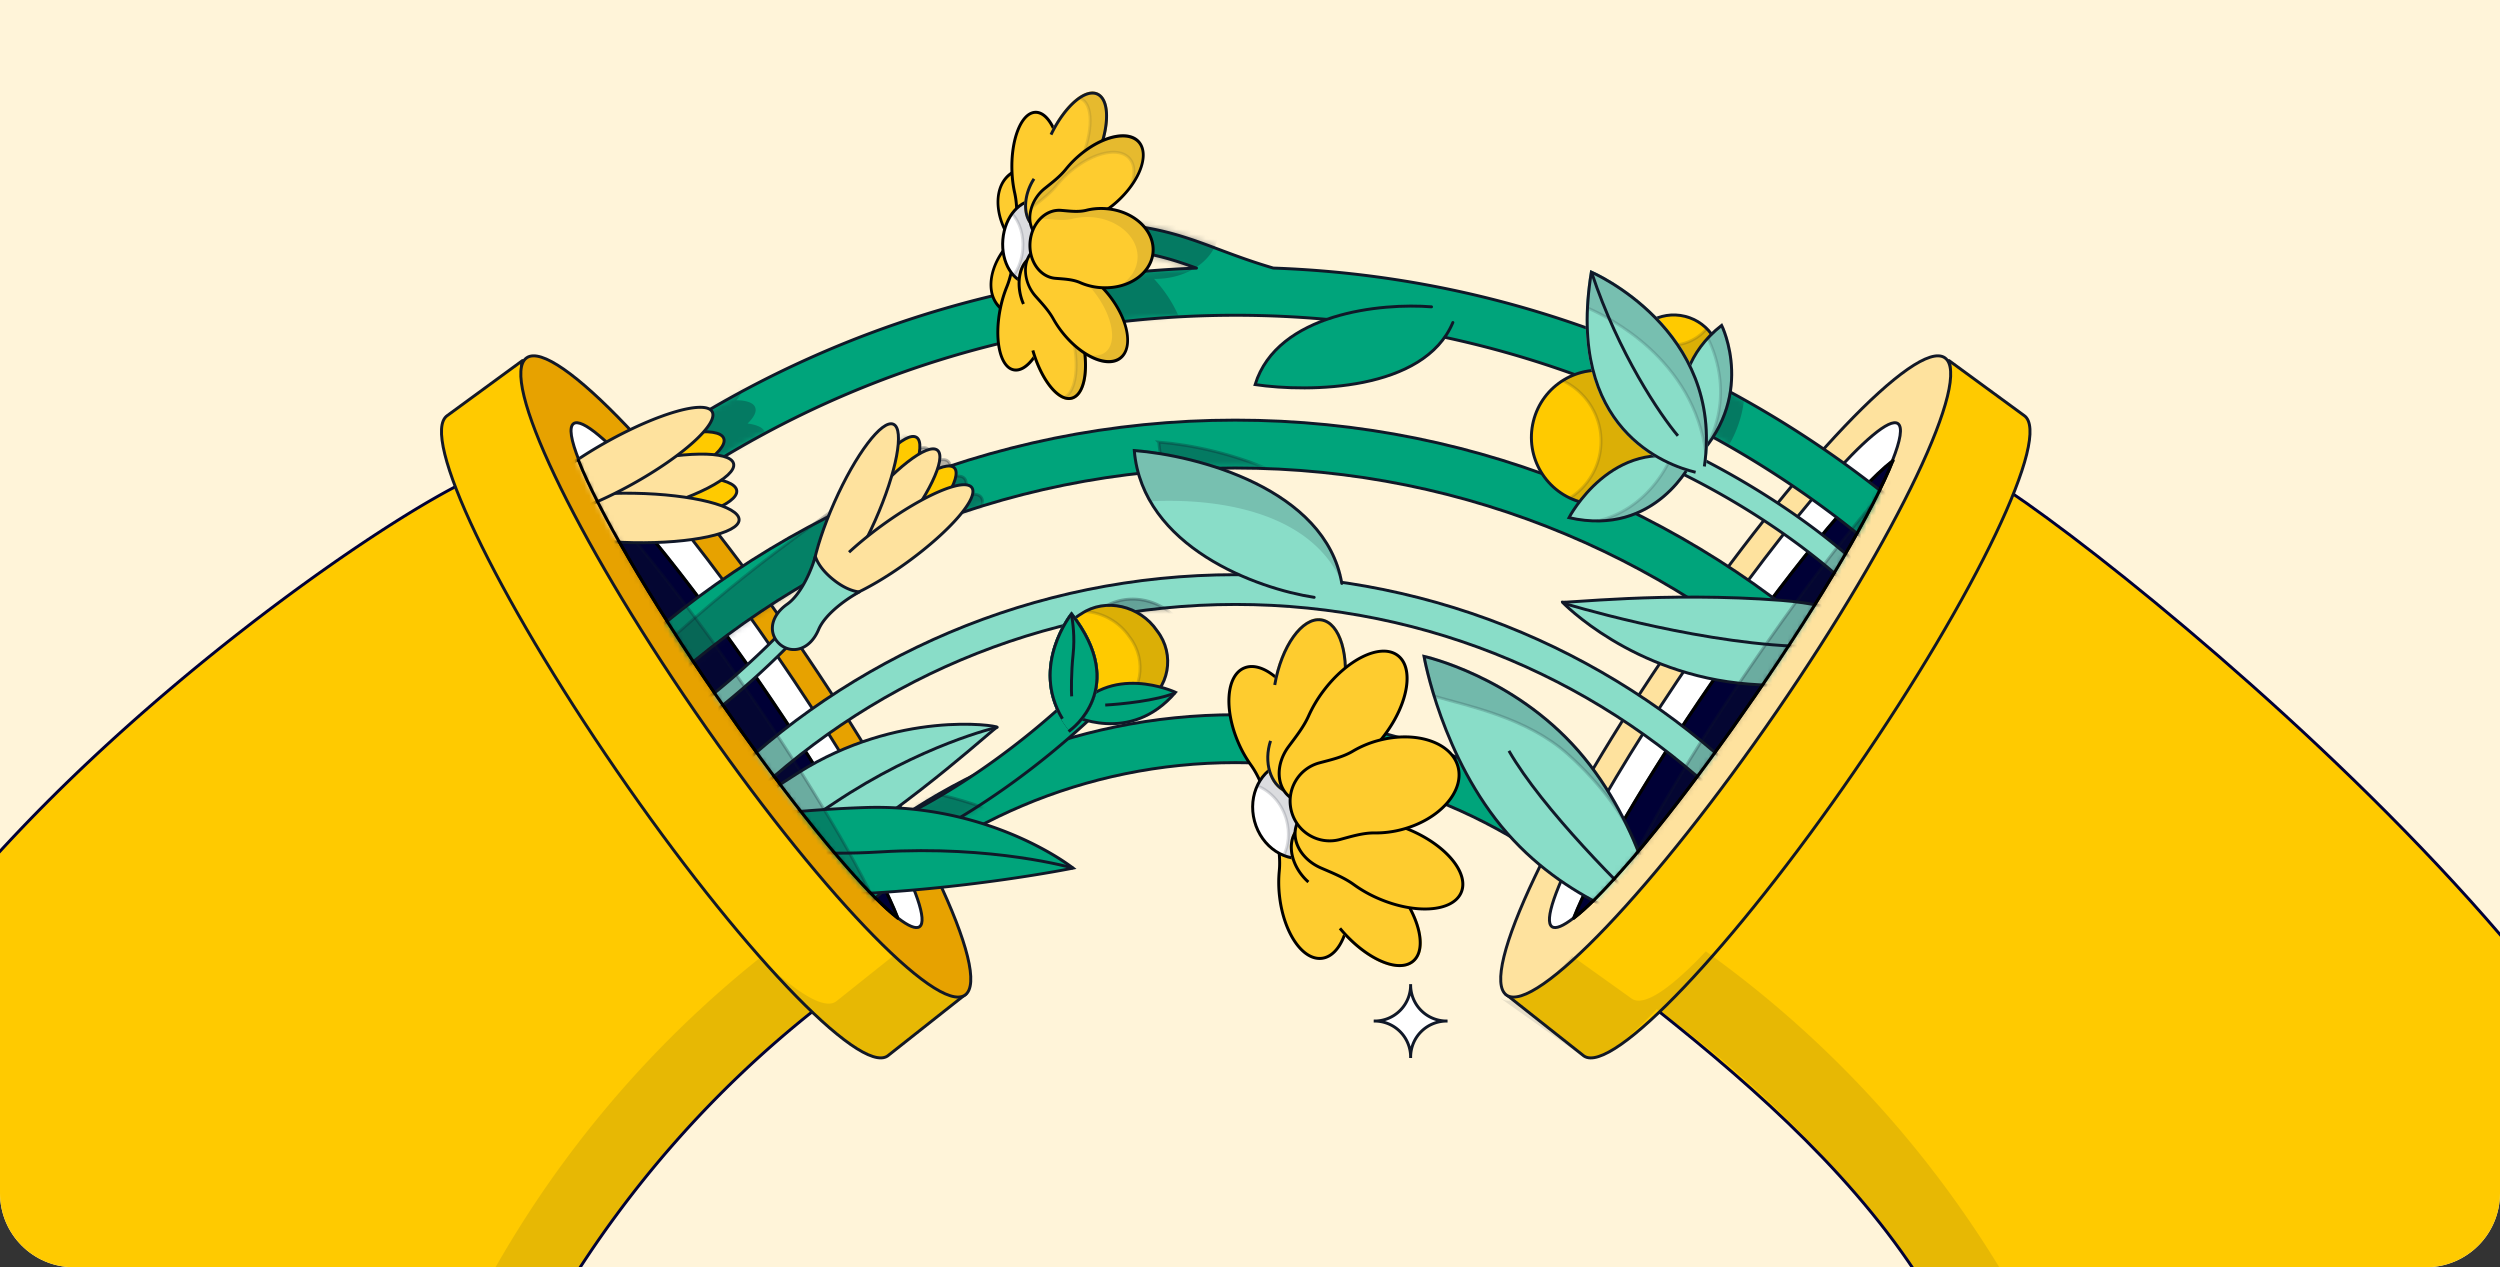 <svg width="507" height="257" fill="none" xmlns="http://www.w3.org/2000/svg"><rect width="100%" height="100%" fill="#333333" stroke="none"/><g clip-path="url(#a)"><path d="M0 0h507v242c0 8.284-6.716 15-15 15H15c-8.284 0-15-6.716-15-15V0Z" fill="#FFF4D9"/><path d="M404.051 101.486c-34.741-33.65 111.077 70.598 137.841 141.577l-115.67 131.868c-.828-20.394-12.197-49.165-18.657-68.391C402.47 291.351 399.51 275.99 391 262c-13.478-22.156-34.507-40.93-54.792-57.052l64.393-99.457 3.45-4.005Z" fill="#FFCA00" stroke="#000036" stroke-width=".6" stroke-miterlimit="2.37" stroke-linecap="round" stroke-linejoin="round"/><path d="M376.164 156.299c-24.655 35.888-49.269 61.771-54.944 57.857l-15.899-12.574 15.144-11.533 21.982-24.169 31.32-45.774s10.696-14.221 17.677-31.515c4.133-10.239 4.332-14.054 3.817-15.464l15.241 11.15c5.704 3.916-9.685 36.163-34.338 72.022Z" fill="#FFCA00" stroke="#121827" stroke-width=".6" stroke-miterlimit="10" stroke-linecap="round" stroke-linejoin="round"/><path d="M394.407 72.558c-5.705-3.923-30.224 21.832-54.765 57.526-24.541 35.693-39.81 67.809-34.105 71.731 5.706 3.923 30.225-21.833 54.765-57.526 24.541-35.694 39.81-67.809 34.105-71.731Z" fill="#FEE29E" stroke="#121827" stroke-width=".6" stroke-miterlimit="10" stroke-linecap="round" stroke-linejoin="round"/><path d="M383.844 93.41c-7.316 5.663-21.737 23.214-36.785 45.083-13.622 19.827-24.09 37.909-27.944 47.686-2.104 1.625-3.614 2.274-4.368 1.762-3.337-2.283 9.645-26.995 29.018-55.159 19.376-28.193 37.793-49.19 41.127-46.877.993.71.543 3.345-1.105 7.499l.057.006Z" fill="#fff" stroke="#121827" stroke-width=".6" stroke-miterlimit="10" stroke-linecap="round" stroke-linejoin="round"/><path d="M383.873 93.413c-3.854 9.777-14.325 27.887-27.944 47.686-6.193 8.983-12.258 17.287-17.783 24.293-3.194 4.049-6.202 7.684-8.949 10.77-4.031 4.596-7.451 8.044-10.024 10.023 1.772-4.515 4.944-10.816 9.215-18.242.628-1.03 1.227-2.063 1.86-3.15 4.667-7.904 10.399-16.878 16.866-26.265 15.016-21.844 29.469-39.42 36.785-45.084l-.026-.031Z" fill="#000036" stroke="#000" stroke-width=".6" stroke-miterlimit="10" stroke-linecap="round" stroke-linejoin="round"/><path opacity=".1" fill-rule="evenodd" clip-rule="evenodd" d="M318.779 193.848c.033.62-10.909 11.469-14.365 8.604.002.041.018.08.045.11l.03.028 16.541 11.718.01.006c.804.494 1.876.444 3.137-.033 1.266-.478 2.759-1.4 4.444-2.714 2.152-1.678 4.63-4.008 7.362-6.902a218.487 218.487 0 0 1 53.36 54.552c9.229 13.511 16.837 27.827 22.722 42.713 1.278 3.228 2.714 6.726 4.225 10.408 2.906 7.082 6.093 14.847 8.98 22.695 4.388 11.927 8.074 24.022 9.023 34.159a.18.18 0 0 0 .183.162.178.178 0 0 0 .174-.17l2.157-41.499a303.036 303.036 0 0 0-1.576-4.383c-2.887-7.847-6.073-15.612-8.979-22.693-1.511-3.683-2.947-7.181-4.225-10.41-5.885-14.886-13.494-29.202-22.723-42.712a218.466 218.466 0 0 0-53.359-54.552c-2.732 2.894-5.21 5.224-7.362 6.902-1.685 1.313-3.179 2.235-4.444 2.714-1.262.477-2.334.526-3.138.032l-.01-.006-12.212-8.729Z" fill="#101828"/><path d="M97.173 101.487c34.74-33.65-156.28 81.069-139.407 166.012L75.002 374.931c.827-20.393 12.197-49.164 18.656-68.391 5.096-15.188 11.944-29.898 20.454-43.888a218.677 218.677 0 0 1 50.904-57.704l-64.394-99.456-3.45-4.005Z" fill="#FFCA00" stroke="#000036" stroke-width=".6" stroke-miterlimit="2.37" stroke-linecap="round" stroke-linejoin="round"/><path d="M125.056 156.295c24.656 35.888 49.27 61.771 54.945 57.857l15.899-12.574-15.144-11.533-21.983-24.169-31.319-45.774s-10.696-14.221-17.677-31.515c-4.134-10.239-4.333-14.054-3.818-15.464l-15.24 11.15c-5.704 3.916 9.685 36.163 34.337 72.022Z" fill="#FFCA00" stroke="#121827" stroke-width=".6" stroke-miterlimit="10" stroke-linecap="round" stroke-linejoin="round"/><path d="M106.815 72.559c5.706-3.922 30.225 21.833 54.765 57.526 24.541 35.693 39.81 67.809 34.105 71.731-5.705 3.923-30.225-21.833-54.765-57.526-24.541-35.693-39.81-67.808-34.105-71.731Z" fill="#E7A200" stroke="#121827" stroke-width=".6" stroke-miterlimit="10" stroke-linecap="round" stroke-linejoin="round"/><path d="M117.377 93.41c7.316 5.663 21.737 23.214 36.785 45.083 13.622 19.827 24.09 37.909 27.944 47.686 2.103 1.625 3.614 2.274 4.368 1.762 3.336-2.283-9.645-26.995-29.018-55.159-19.376-28.193-37.794-49.19-41.127-46.877-.993.71-.543 3.345 1.105 7.499l-.057.006Z" fill="#fff" stroke="#121827" stroke-width=".6" stroke-miterlimit="10" stroke-linecap="round" stroke-linejoin="round"/><path d="M117.348 93.412c3.855 9.778 14.325 27.888 27.944 47.686 6.194 8.984 12.259 17.288 17.783 24.294 3.195 4.048 6.202 7.684 8.95 10.77 4.031 4.595 7.45 8.044 10.024 10.023-1.773-4.515-4.945-10.816-9.215-18.242-.628-1.03-1.227-2.063-1.86-3.151-4.667-7.903-10.399-16.877-16.866-26.264-15.017-21.844-29.469-39.42-36.785-45.084l.025-.032Z" fill="#000036" stroke="#000" stroke-width=".6" stroke-miterlimit="10" stroke-linecap="round" stroke-linejoin="round"/><path opacity=".1" fill-rule="evenodd" clip-rule="evenodd" d="M181.28 193.742c0 .622 11.499 10.878 14.8 7.835a.18.18 0 0 1-.04.112l-.029.03-15.898 12.574-.01.007c-.777.535-1.85.542-3.135.133-1.289-.412-2.829-1.253-4.581-2.476-2.238-1.562-4.835-3.758-7.716-6.504a218.486 218.486 0 0 0-50.406 57.292c-8.503 13.979-15.346 28.676-20.437 43.852-1.106 3.292-2.355 6.86-3.67 10.617-2.528 7.225-5.3 15.148-7.769 23.137-3.752 12.142-6.795 24.415-7.208 34.588a.18.18 0 0 1-.357.011l-4.344-41.328c.434-1.486.883-2.974 1.342-4.46 2.469-7.988 5.241-15.91 7.77-23.135a931.2 931.2 0 0 0 3.67-10.618c5.09-15.176 11.933-29.874 20.436-43.853a218.502 218.502 0 0 1 50.406-57.292c2.881 2.746 5.478 4.942 7.716 6.504 1.752 1.223 3.292 2.065 4.581 2.476 1.285.41 2.358.403 3.135-.133l.01-.006 11.734-9.363Z" fill="#101828"/><mask id="b" style="mask-type:alpha" maskUnits="userSpaceOnUse" x="115" y="9" width="271" height="194"><path d="M115.638 88.406c-.1-.647-.118-1.204-.039-1.654.078-.451.259-.822.581-1.053l.004-.003c.273-.189.607-.247.971-.209.363.038.771.171 1.216.382.495.235 1.05.575 1.662 1.009l14.392-3.926L176.63 9l134.833 13.82 71.214 63.138c.059-.03.117-.061.175-.089.444-.21.853-.344 1.215-.382.365-.038.699.02.972.21l.004.002c.322.23.503.602.581 1.053.078.45.06 1.007-.039 1.654-.189 1.23-.68 2.839-1.436 4.78l.362.038-.282.218.038.047-.209.162h-.002c-3.788 9.53-13.709 26.765-26.646 45.745l-1.267 1.852c-6.197 8.986-12.266 17.296-17.794 24.307-3.197 4.051-6.207 7.691-8.958 10.782h-.001c-4.033 4.597-7.466 8.061-10.06 10.057l-.738.567.036-.094c-.793.569-1.499.989-2.106 1.237-.751.308-1.429.387-1.92.053-.274-.187-.447-.478-.541-.832a.014.014 0 0 1-.002-.006l-109.79 15.527-17.378-14.945a1.173 1.173 0 0 1-.27.256c-.491.334-1.17.255-1.921-.053-.606-.248-1.313-.667-2.106-1.237l.037.094-.738-.567c-2.594-1.996-6.028-5.46-10.06-10.057h-.001c-2.752-3.091-5.762-6.731-8.959-10.782-5.529-7.011-11.597-15.321-17.793-24.307l-1.268-1.852c-12.937-18.98-22.857-36.215-26.645-45.745h-.002l-.209-.162.037-.047-.281-.218.361-.038c-.755-1.941-1.247-3.55-1.435-4.78Z" fill="#C83737"/></mask><g mask="url(#b)"><path d="M129.917 265.608c0-66.638 54.021-120.659 120.66-120.659 66.638 0 120.659 54.021 120.659 120.659s-54.021 120.659-120.659 120.659c-66.639 0-120.659-54.021-120.66-120.659Zm9.711 0c0 61.275 49.674 110.948 110.949 110.948s110.948-49.673 110.948-110.948c0-61.275-49.673-110.948-110.948-110.948-61.275 0-110.949 49.673-110.949 110.948Z" fill="#00A47B"/><path d="M129.917 265.608h-.3.3Zm120.66-120.659v-.3.3Zm120.659 120.659h.3-.3ZM250.577 386.267v.3-.3ZM139.628 265.608h-.3.3Zm110.949 110.948v.3-.3Zm110.948-110.948h.3-.3ZM250.577 154.66v-.3.3Zm-120.66 110.948h.3c0-66.473 53.887-120.359 120.36-120.359v-.6c-66.804 0-120.96 54.155-120.96 120.959h.3Zm120.66-120.659v.3c66.472 0 120.359 53.886 120.359 120.359h.6c0-66.804-54.155-120.959-120.959-120.959v.3Zm120.659 120.659h-.3c0 66.472-53.887 120.359-120.359 120.359v.6c66.804 0 120.959-54.155 120.959-120.959h-.3ZM250.577 386.267v-.3c-66.473 0-120.359-53.887-120.36-120.359h-.6c.001 66.804 54.156 120.959 120.96 120.959v-.3ZM139.628 265.608h-.3c0 61.441 49.808 111.248 111.249 111.248v-.6c-61.11 0-110.649-49.539-110.649-110.648h-.3Zm110.949 110.948v.3c61.44 0 111.248-49.808 111.248-111.248h-.6c0 61.109-49.539 110.648-110.648 110.648v.3Zm110.948-110.948h.3c0-61.441-49.808-111.248-111.248-111.248v.6c61.109 0 110.648 49.539 110.648 110.648h.3ZM250.577 154.66v-.3c-61.441 0-111.249 49.807-111.249 111.248h.6c0-61.109 49.539-110.648 110.649-110.648v-.3Z" fill="#101828"/><path d="M39.189 265.609c0-114.088 90.383-207.065 203.452-211.236-2.93-1.073-5.675-1.989-8.923-2.697-4.478-.977-9.99-1.577-18.203-1.536a.24.24 0 0 1-.241-.239l-.012-2.33-.011-2.331.005-.048a.24.24 0 0 1 .235-.193c8.478-.042 14.381.577 19.322 1.655 4.923 1.074 8.815 2.592 13.128 4.207 2.943 1.103 6.189 2.296 10.278 3.502 113.203 4.025 203.738 97.061 203.739 211.246-.001 116.744-94.64 211.385-211.384 211.385-116.745 0-211.385-94.641-211.385-211.385Zm9.71 0c.001 111.381 90.294 201.674 201.675 201.674 111.381 0 201.672-90.293 201.673-201.674-.001-111.381-90.292-201.673-201.673-201.673S48.9 154.228 48.9 265.61Z" fill="#00A47B"/><path d="M39.189 265.609h-.3.3ZM242.641 54.373l.011.3a.3.3 0 0 0 .092-.582l-.103.282Zm-8.923-2.697.064-.294-.064.294Zm-18.203-1.536.001.3h.001l-.002-.3Zm-.241-.239-.3.002.3-.002Zm-.012-2.33h-.3.3Zm-.011-2.331-.298-.03-.002.031.3-.001Zm.005-.048-.294-.058a.264.264 0 0 0-.004.028l.298.03Zm.235-.193-.002-.3.002.3Zm19.322 1.655.064-.293-.064.293Zm13.128 4.207-.105.281.105-.28Zm10.278 3.502-.085.288a.3.3 0 0 0 .075.012l.01-.3Zm203.739 211.246h.299-.299ZM250.574 476.994v.3-.3ZM48.9 265.609h-.3.3Zm201.674 201.674v.3-.3Zm201.673-201.674h.3-.3ZM250.574 63.936v-.3.3ZM39.189 265.61h.3c0-113.926 90.255-206.77 203.163-210.936l-.011-.3-.011-.3C129.401 58.251 38.89 151.359 38.889 265.609h.3ZM242.641 54.373l.103-.282c-2.936-1.075-5.695-1.996-8.962-2.709l-.064.294-.064.293c3.229.704 5.959 1.614 8.884 2.685l.103-.281Zm-8.923-2.697.064-.294c-4.505-.982-10.041-1.582-18.268-1.542l.001.3.002.3c8.197-.04 13.686.558 18.137 1.529l.064-.294Zm-18.203-1.536-.001-.3a.06.06 0 0 1 .06.06l-.3.001-.3.002a.54.54 0 0 0 .542.537l-.001-.3Zm-.241-.239.3-.001-.012-2.331-.3.001-.3.002.012 2.33h.3Zm-.012-2.33.3-.002-.011-2.33-.3.001-.3.001.011 2.33h.3Zm-.011-2.331.299.03.005-.047-.299-.03-.298-.031-.005.047.298.031Zm.005-.048.295.058a.06.06 0 0 1-.059.049l-.001-.3-.002-.3a.54.54 0 0 0-.527.435l.294.058Zm.235-.193.001.3c8.463-.042 14.344.576 19.257 1.648l.064-.293.064-.293c-4.968-1.084-10.894-1.704-19.388-1.662l.002.3Zm19.322 1.655-.064.293c4.898 1.069 8.769 2.578 13.087 4.195l.105-.28.105-.282c-4.308-1.614-8.221-3.14-13.169-4.219l-.064.293Zm13.128 4.207-.105.281c2.945 1.103 6.198 2.3 10.298 3.509l.085-.288.085-.288c-4.079-1.203-7.316-2.393-10.258-3.495l-.105.281Zm10.278 3.502-.01.3c113.042 4.019 203.448 96.923 203.449 210.946h.599c0-114.347-90.663-207.515-204.027-211.546l-.011.3Zm203.739 211.246h-.3c-.001 116.579-94.506 211.085-211.084 211.085v.6c116.91 0 211.683-94.775 211.683-211.685h-.299ZM250.574 476.994v-.3c-116.579 0-211.085-94.506-211.085-211.085h-.6c0 116.91 94.775 211.685 211.685 211.685v-.3ZM48.9 265.609h-.3c0 111.547 90.427 201.974 201.974 201.974v-.6c-111.216 0-201.374-90.159-201.374-201.374h-.3Zm201.674 201.674v.3c111.546 0 201.972-90.427 201.973-201.974h-.6c-.001 111.215-90.158 201.374-201.373 201.374v.3Zm201.673-201.674h.3c-.001-111.546-90.427-201.972-201.973-201.973v.6c111.215 0 201.372 90.158 201.373 201.373h.3ZM250.574 63.936v-.3C139.027 63.636 48.6 154.063 48.6 265.61h.6c0-111.215 90.158-201.373 201.374-201.373v-.3Z" fill="#101828"/><mask id="c" style="mask-type:alpha" maskUnits="userSpaceOnUse" x="39" y="44" width="423" height="433"><path fill-rule="evenodd" clip-rule="evenodd" d="M41.026 265.609c0-115.545 93.519-209.246 208.993-209.545-1.24-.443-2.412-.878-3.54-1.3-4.378-1.64-7.978-3.04-12.554-4.039-4.566-.996-10.153-1.6-18.416-1.559a.15.15 0 0 1-.15-.149l-.014-2.895.003-.03a.15.15 0 0 1 .146-.12c8.428-.042 14.258.573 19.111 1.632 4.843 1.056 8.666 2.547 12.994 4.168 3.831 1.435 8.169 3.018 14.178 4.586 110.52 5.823 198.343 97.28 198.343 209.251 0 115.729-93.817 209.547-209.546 209.547-115.73 0-209.548-93.818-209.548-209.547Zm6.036 0c0 112.396 91.116 203.511 203.512 203.511 112.395 0 203.51-91.116 203.51-203.511 0-112.396-91.115-203.51-203.51-203.51-112.396 0-203.511 91.114-203.512 203.51Z" fill="#00A47B" stroke="#101828" stroke-width="3" stroke-linecap="round" stroke-linejoin="round"/></mask><g mask="url(#c)" fill="#101828"><path opacity=".3" d="M100.408 101.315c-.388-1.704.063-3.37 1.254-4.59 1.196-1.224 3.12-1.98 5.643-1.894 1.961.068 4.261-.69 6.354-1.682 2.088-.989 3.947-2.198 5.017-3.007a.177.177 0 0 1 .123-.034c2.814-2.263 6.481-4.712 10.639-7.016 5.168-2.864 10.123-4.968 13.961-6.053 1.917-.543 3.565-.834 4.825-.834.629 0 1.172.073 1.605.23.435.158.771.404.965.755.194.35.224.765.127 1.218-.096.45-.321.949-.655 1.483-.251.401-.565.827-.939 1.273.526.01 1.006.046 1.435.11.622.094 1.148.246 1.554.465.407.22.702.513.842.888.141.376.11.79-.053 1.224-.162.431-.458.89-.867 1.37-.184.216-.394.437-.625.663.484.068.925.154 1.319.26.608.163 1.113.374 1.491.638.379.264.64.589.737.978.097.389.019.798-.192 1.21-.21.41-.557.833-1.018 1.263-.301.28-.654.567-1.055.857.316.093.609.19.877.297.586.23 1.063.498 1.409.803.347.306.569.658.621 1.055.052.398-.072.795-.328 1.18-.255.383-.648.765-1.154 1.139-.36.266-.781.532-1.259.795.565.227 1.064.463 1.49.709.545.315.978.65 1.274 1.002.298.354.466.735.459 1.136-.007.4-.188.775-.498 1.118-.309.342-.753.661-1.309.956-1.113.592-2.705 1.108-4.652 1.529-3.898.842-9.262 1.309-15.169 1.205-5.035-.089-9.661-.58-13.312-1.329a31.077 31.077 0 0 0-5.369-.233c-2.313.107-4.7.517-6.4 1.496-2.187 1.26-4.241 1.495-5.871.976-1.628-.52-2.811-1.786-3.265-3.481l-.006-.015a.092.092 0 0 1-.003-.018l-.001-.002-.016-.061c-.003-.01-.004-.021-.005-.032ZM320.47 103.503c-5.634-2.828-8.768-9.269-7.186-15.644a13.745 13.745 0 0 1 5.738-8.155l-.004-.002.274-.174c.157-.099.316-.193.476-.286l.082-.048c.244-.139.492-.27.743-.393l.145-.07c.067-.033.135-.064.203-.095l.089-.04c.068-.031.137-.061.205-.09l.112-.049.17-.069.166-.066.084-.032a16.545 16.545 0 0 1 .409-.148l.116-.04c.066-.023.133-.044.199-.065l.129-.04.16-.049.171-.05.187-.05.124-.033.19-.046c.051-.013.101-.025.152-.036l.155-.034a13.195 13.195 0 0 1 .826-.153 12.884 12.884 0 0 1 .688-.088l.063-.006a31.42 31.42 0 0 1-.202-.858 36.812 36.812 0 0 1-.556-3.122 31.684 31.684 0 0 1-.082-.643c-.015-.127-.031-.254-.045-.382-.05-.455-.093-.917-.129-1.387l-.019-.257c-.022-.318-.042-.64-.058-.965l-.008-.169a53.762 53.762 0 0 1-.038-1.085l-.001-.08c-.024-1.11-.009-2.26.045-3.451l.005-.126.007-.129c.011-.225.024-.451.038-.68l.003-.057c.016-.26.036-.522.056-.786l.02-.259.048-.552.029-.314c.019-.2.039-.4.061-.6l.019-.192c.031-.282.064-.566.098-.852l.019-.145c.027-.22.055-.441.085-.664l.044-.32c.029-.206.058-.413.089-.622l.035-.24c.044-.29.09-.583.139-.877l.037-.224.208.09h-.001l-.009.024a.168.168 0 0 1 .011-.024h.001l.003.002a.37.37 0 0 1 .016.006l.028.013.026.011.191.088.042.018.176.084.165.08.203.1.242.12.025.013.043.021c.075.038.151.08.231.12l.32.167c.108.057.219.118.335.181a43.417 43.417 0 0 1 1.181.663l.095.056.275.163.254.152.093.056.051.031.181.11.149.095.136.084.301.19c.058.036.115.074.174.112a43.692 43.692 0 0 1 .87.573l.083.055.398.273.173.12c.106.073.212.148.318.224l.26.186c.093.066.186.133.279.202.083.06.165.122.248.183l.339.253.112.085c.147.11.295.224.443.34l.069.053c.161.125.322.253.485.383l.119.096.436.355.218.184.353.297.227.197c.117.102.236.204.354.308l.143.128a43.9 43.9 0 0 1 2.18 2.077l.043.046a9.61 9.61 0 0 1 5.881-.395 9.608 9.608 0 0 1 4.34 2.386l.001-.002.139.137.016.017a9.85 9.85 0 0 1 .565.617l.062.074c.081.098.159.198.235.298l.076-.073c.216-.207.439-.413.669-.617l.072-.063.264-.23.108-.092.258-.215.093-.077c.123-.1.247-.2.373-.299l.172-.135.098.198h.001-.001l.002.002.002.007.002.003.016.034.024.051.023.048.007.017.007.013.135.313.033.073.036.091.01.023.011.027c.038.093.078.195.121.306l.028.075c.032.083.064.17.098.263l.082.228.085.249.074.217.03.088.078.255c.018.055.037.11.054.168l.014.049c.037.122.073.249.11.379.023.082.048.165.071.25l.012.044a22.514 22.514 0 0 1 .267 1.078l.052.237c.041.191.081.388.119.589l.035.184.032.182.032.184a15.406 15.406 0 0 1 .067.423l.039.259.011.085a27.912 27.912 0 0 1 .064.5c.009.079.019.158.027.239l.018.18c.034.335.063.68.084 1.031l.008.133a26.929 26.929 0 0 1 .021.477l.003.064.005.193a17.247 17.247 0 0 1 .007.512v.2l-.003.27-.004.247-.008.262-.01.23-.014.282c-.004.079-.01.157-.015.236l-.021.29-.018.213-.028.311-.025.223c-.011.1-.021.2-.034.3-.021.175-.045.35-.071.528l-.017.103c-.022.145-.045.291-.07.438l-.039.217c-.021.114-.041.229-.064.343l-.04.2a25.486 25.486 0 0 1-.13.595l-.074.31-.072.281-.076.285c-.024.09-.049.179-.075.269-.03.104-.06.208-.092.312a14.28 14.28 0 0 1-.081.266l-.104.319-.084.251c-.039.115-.081.23-.122.345-.029.08-.057.159-.087.238-.041.112-.086.224-.129.336-.033.084-.065.17-.099.254-.077.189-.156.379-.238.569-.076.174-.155.348-.236.523l-.025.054c-.079.169-.16.337-.244.505l-.031.064c-.083.165-.167.331-.255.497l-.047.088a25.23 25.23 0 0 1-.272.498l-.022.039c-.1.175-.201.351-.306.527l-.02.033a23.124 23.124 0 0 1-.343.556c-.108.17-.22.34-.334.511l-.041.062c-.115.171-.233.342-.354.513l-.036.052c-.12.169-.243.337-.369.506l-.025.034c-.083.112-.169.224-.256.336a39.792 39.792 0 0 1-.627 5.465l-.029.165-.167-.02-.002-.001-.006-.001-.021-.003-.08-.012c-.07-.01-.173-.028-.305-.051a20.424 20.424 0 0 1-1.138-.24 26.68 26.68 0 0 1-1.641-.447 24.256 24.256 0 0 1-.965 1.37 25.516 25.516 0 0 1-1.221 1.494l-.131.148-.176.193-.11.12-.158.169-.141.148-.141.145c-.05.052-.101.103-.153.154l-.181.181-.022.022-.092.088c-.354.345-.73.689-1.128 1.029l-.054.046-.046.039a25.47 25.47 0 0 1-.17.141l-.139.115-.262.21-.11.085c-.077.061-.156.121-.235.181l-.157.118-.218.16-.2.144-.193.136a22.44 22.44 0 0 1-.3.203l-.118.08c-.281.185-.57.366-.866.541-.079.047-.159.092-.238.138l-.21.12-.198.108c-.097.053-.194.106-.293.158l-.162.083c-.104.054-.209.107-.315.159l-.189.092a27.325 27.325 0 0 1-.524.242c-.089.04-.179.079-.27.117-.077.033-.153.067-.231.099-.116.048-.234.094-.352.141l-.166.065c-.173.066-.348.13-.525.192l-.2.067c-.117.039-.233.079-.352.116-.144.046-.29.091-.438.134l-.087.026c-.155.044-.311.087-.468.129l-.054.014c-.526.136-1.067.254-1.625.351l-.042.007c-.56.096-1.135.172-1.727.224l-.021.002a22.22 22.22 0 0 1-1.273.074c-1.959.056-4.087-.139-6.389-.662l-.229-.051.109-.208.158.085-.158-.085v-.001l.001-.002.005-.01a.39.39 0 0 0 .02-.038l.079-.141c.069-.124.172-.303.309-.53a27.55 27.55 0 0 1 1.581-2.331 13.54 13.54 0 0 1-1.152-.419l-.163-.07c-.046-.02-.093-.039-.139-.06-.074-.032-.147-.067-.22-.101l-.077-.035-.295-.14.004-.002ZM205.006 60.127c-1.427-2.462-1.464-5.67-.396-8.848.54-1.608 1.363-3.212 2.437-4.716a15.137 15.137 0 0 1 .427-5.686 18.083 18.083 0 0 1-1.57-4.968c-.52-3.312.052-6.468 1.871-8.656l.173-.201a7.158 7.158 0 0 1 1.484-1.27l-.016-.364c-.15-4.178.459-8.027 1.57-10.875.556-1.423 1.24-2.605 2.026-3.451.787-.848 1.684-1.368 2.657-1.444.972-.075 1.902.304 2.745 1.025.842.72 1.608 1.789 2.262 3.118l.047.097c1.728-3.123 3.732-5.643 5.687-7.277 1.155-.965 2.299-1.626 3.364-1.917 1.066-.292 2.065-.214 2.91.32l.156.105.003.003c.767.544 1.305 1.426 1.633 2.538.347 1.18.464 2.636.36 4.264-.099 1.558-.401 3.281-.897 5.087 1.226-.501 2.413-.84 3.523-1.007 2.852-.43 5.239.26 6.408 2.258l.106.19c1.043 1.986.709 4.758-.619 7.627-1.375 2.968-3.835 6.09-7.048 8.669l-.302.24c-.144.112-.289.221-.434.33 6.81.935 11.93 5.833 11.641 11.39l-.02.277c-.472 5.602-6.285 9.681-13.161 9.564.134.145.268.293.401.442 2.736 3.08 4.639 6.57 5.497 9.726.857 3.15.686 6.018-.8 7.793-1.487 1.774-3.956 2.055-6.696 1.154-1.066-.35-2.179-.881-3.302-1.58.186 1.863.196 3.612.033 5.164-.17 1.622-.528 3.038-1.068 4.143s-1.27 1.915-2.191 2.3l-.004.001-.017.008c-.923.385-1.92.295-2.922-.17-1.002-.466-2.019-1.31-2.996-2.454-1.655-1.938-3.208-4.757-4.39-8.125l-.061.087c-.868 1.2-1.801 2.127-2.752 2.696-.893.534-1.81.759-2.701.59l-.177-.04c-.947-.237-1.744-.9-2.378-1.867-.633-.966-1.111-2.246-1.42-3.742-.614-2.966-.575-6.818.249-10.871a7.193 7.193 0 0 1-1.195-1.45l-.137-.227Z"/></g><path d="M320.066 152.25c13.298 15.193 16.878 35.878 16.878 35.878s-17.979-3.949-31.276-19.142c-13.298-15.193-16.878-35.878-16.878-35.878s17.979 3.949 31.276 19.142Z" fill="#89DDC8" stroke="#101828" stroke-width=".6"/><path opacity=".18" fill-rule="evenodd" clip-rule="evenodd" d="M318.029 153.03c14.097 12.68 16.706 25.453 17.404 27.66.694-5.09 1.511 7.438 1.511 7.438s-3.58-20.685-16.877-35.878c-13.298-15.193-31.277-19.142-31.277-19.142s.559 3.231 2.057 8.078c6.678 1.963 18.814 4.317 27.182 11.844Z" fill="#101828" stroke="#101828" stroke-width=".6"/><path d="M336.699 187.337c-7.416-6.796-23.934-23.323-30.687-35.061" stroke="#101828" stroke-width=".6"/><path fill-rule="evenodd" clip-rule="evenodd" d="M101.511 265.609c0-82.325 66.738-149.063 149.063-149.063 82.326 0 149.064 66.738 149.064 149.063 0 82.326-66.738 149.064-149.064 149.064-82.325 0-149.063-66.738-149.063-149.064Zm6.036 0c0 78.992 64.035 143.028 143.027 143.028 78.992 0 143.028-64.036 143.028-143.028 0-78.992-64.036-143.027-143.028-143.027-78.992 0-143.027 64.035-143.027 143.027Z" fill="#89DDC8"/><path d="M331.05 86.626c15.378 6.193 27.27 13.594 35.327 19.456 4.029 2.932 7.103 5.481 9.177 7.305a82.066 82.066 0 0 1 2.359 2.152c.266.254.469.452.607.589l.16.159.043.044.012.013a.022.022 0 0 1 .005.003l.001.002c-.001.002-.053.054-1.603 1.566l-1.604 1.565-.166-.166a37.187 37.187 0 0 0-.548-.531 76.33 76.33 0 0 0-2.225-2.03c-1.981-1.743-4.948-4.204-8.855-7.047-7.817-5.687-19.388-12.891-34.365-18.923l1.675-4.157ZM129.752 151.115a76.396 76.396 0 0 0 3.484-2.095c2.241-1.431 5.448-3.611 9.283-6.591 7.672-5.962 17.851-15.122 27.846-27.894l2.353 1.841c-10.173 13-20.537 22.329-28.366 28.412-3.914 3.042-7.197 5.275-9.508 6.75a79.13 79.13 0 0 1-2.696 1.653c-.314.183-.557-5.895-.723-5.802a31.49 31.49 0 0 1-.191.105l-.051.028a.137.137 0 0 0-.014.008l-.005.002-.001.001s-.006 6.206-.706 4.899l-.706-1.316.001-.001Z" fill="#89DDC8"/><path clip-rule="evenodd" d="M101.511 265.609c0-82.325 66.738-149.063 149.063-149.063 82.326 0 149.064 66.738 149.064 149.063 0 82.326-66.738 149.064-149.064 149.064-82.325 0-149.063-66.738-149.063-149.064Zm6.036 0c0 78.992 64.035 143.028 143.027 143.028 78.992 0 143.028-64.036 143.028-143.028 0-78.992-64.036-143.027-143.028-143.027-78.992 0-143.027 64.035-143.027 143.027Z" stroke="#101828" stroke-width=".6" stroke-linecap="round" stroke-linejoin="round"/><path d="M331.05 86.626c15.378 6.193 27.27 13.594 35.327 19.456 4.029 2.932 7.103 5.481 9.177 7.305a82.066 82.066 0 0 1 2.359 2.152c.266.254.469.452.607.589l.16.159.043.044.012.013a.022.022 0 0 1 .005.003l.001.002c-.001.002-.053.054-1.603 1.566l-1.604 1.565-.166-.166a37.187 37.187 0 0 0-.548-.531 76.33 76.33 0 0 0-2.225-2.03c-1.981-1.743-4.948-4.204-8.855-7.047-7.817-5.687-19.388-12.891-34.365-18.923l1.675-4.157ZM129.752 151.115a76.396 76.396 0 0 0 3.484-2.095c2.241-1.431 5.448-3.611 9.283-6.591 7.672-5.962 17.851-15.122 27.846-27.894l2.353 1.841c-10.173 13-20.537 22.329-28.366 28.412-3.914 3.042-7.197 5.275-9.508 6.75a79.13 79.13 0 0 1-2.696 1.653c-.314.183-.557-5.895-.723-5.802a31.49 31.49 0 0 1-.191.105l-.051.028a.137.137 0 0 0-.014.008l-.005.002-.001.001s-.006 6.206-.706 4.899l-.706-1.316.001-.001Z" stroke="#101828" stroke-width=".6" stroke-linecap="round" stroke-linejoin="round"/><mask id="d" style="mask-type:alpha" maskUnits="userSpaceOnUse" x="101" y="86" width="299" height="329"><path fill-rule="evenodd" clip-rule="evenodd" d="M101.511 265.609c0-82.325 66.738-149.063 149.063-149.063 82.326 0 149.064 66.738 149.064 149.063 0 82.326-66.738 149.064-149.064 149.064-82.325 0-149.063-66.738-149.063-149.064Zm6.036 0c0 78.992 64.035 143.028 143.027 143.028 78.992 0 143.028-64.036 143.028-143.028 0-78.992-64.036-143.027-143.028-143.027-78.992 0-143.027 64.035-143.027 143.027Z" fill="#89DDC8"/><path d="M331.05 86.626c15.378 6.193 27.27 13.594 35.327 19.456 4.029 2.932 7.103 5.481 9.177 7.305a82.066 82.066 0 0 1 2.359 2.152c.266.254.469.452.607.589l.16.159.043.044.012.013a.022.022 0 0 1 .005.003l.001.002c-.001.002-.053.054-1.603 1.566l-1.604 1.565-.166-.166a37.187 37.187 0 0 0-.548-.531 76.33 76.33 0 0 0-2.225-2.03c-1.981-1.743-4.948-4.204-8.855-7.047-7.817-5.687-19.388-12.891-34.365-18.923l1.675-4.157ZM129.752 151.115a76.396 76.396 0 0 0 3.484-2.095c2.241-1.431 5.448-3.611 9.283-6.591 7.672-5.962 17.851-15.122 27.846-27.894l2.353 1.841c-10.173 13-20.537 22.329-28.366 28.412-3.914 3.042-7.197 5.275-9.508 6.75a79.13 79.13 0 0 1-2.696 1.653c-.314.183-.557-5.895-.723-5.802a31.49 31.49 0 0 1-.191.105l-.051.028a.137.137 0 0 0-.014.008l-.005.002-.001.001s-.006 6.206-.706 4.899l-.706-1.316.001-.001Z" fill="#89DDC8"/><path fill-rule="evenodd" clip-rule="evenodd" d="M101.511 265.609c0-82.325 66.738-149.063 149.063-149.063 82.326 0 149.064 66.738 149.064 149.063 0 82.326-66.738 149.064-149.064 149.064-82.325 0-149.063-66.738-149.063-149.064Zm6.036 0c0 78.992 64.035 143.028 143.027 143.028 78.992 0 143.028-64.036 143.028-143.028 0-78.992-64.036-143.027-143.028-143.027-78.992 0-143.027 64.035-143.027 143.027Z" stroke="#101828" stroke-width=".6" stroke-linecap="round" stroke-linejoin="round"/><path d="M331.05 86.626c15.378 6.193 27.27 13.594 35.327 19.456 4.029 2.932 7.103 5.481 9.177 7.305a82.066 82.066 0 0 1 2.359 2.152c.266.254.469.452.607.589l.16.159.043.044.012.013a.022.022 0 0 1 .005.003l.001.002c-.001.002-.053.054-1.603 1.566l-1.604 1.565-.166-.166a37.187 37.187 0 0 0-.548-.531 76.33 76.33 0 0 0-2.225-2.03c-1.981-1.743-4.948-4.204-8.855-7.047-7.817-5.687-19.388-12.891-34.365-18.923l1.675-4.157ZM129.752 151.115a76.396 76.396 0 0 0 3.484-2.095c2.241-1.431 5.448-3.611 9.283-6.591 7.672-5.962 17.851-15.122 27.846-27.894l2.353 1.841c-10.173 13-20.537 22.329-28.366 28.412-3.914 3.042-7.197 5.275-9.508 6.75a79.13 79.13 0 0 1-2.696 1.653c-.314.183-.557-5.895-.723-5.802a31.49 31.49 0 0 1-.191.105l-.051.028a.137.137 0 0 0-.014.008l-.005.002-.001.001s-.006 6.206-.706 4.899l-.706-1.316.001-.001Z" stroke="#101828" stroke-width=".6" stroke-linecap="round" stroke-linejoin="round"/></mask><g mask="url(#d)"><path opacity=".3" d="M218.217 137.698a18.248 18.248 0 0 1-.206-1.788 19.743 19.743 0 0 1 0-2.556c.017-.273.04-.543.067-.808l.043-.394a23.222 23.222 0 0 1 .534-2.876 24.79 24.79 0 0 1 .687-2.264 21.12 21.12 0 0 1 .594-1.486 14.728 14.728 0 0 1 .237-.501l.013-.027.005-.007v-.001l.001-.001.09-.174.149.129c.113.098.225.195.335.293l.325.293.058.055c.247-.289.512-.568.798-.833l.212-.193c.081-.081.164-.159.246-.237l-.073.01.478-.399c4.338-3.619 11.094-3.138 15.321 1.056a10.311 10.311 0 0 1 3.014 11.079 22.569 22.569 0 0 1 2.314.302c.204.038.363.072.472.096l.124.028.032.008a.069.069 0 0 1 .008.003h.004l.197.049-.1.178c-.03.054-.061.106-.092.159l.008.01-.021.014c-3.533 6.114-8.502 8.226-12.603 8.8a19.703 19.703 0 0 1-5.017.042c-.13.241-.26.468-.388.677a13.809 13.809 0 0 1-.96 1.394 9.184 9.184 0 0 1-.386.461l-.022.024-.003.003-.293.385-.248-.188.21-.275a21.06 21.06 0 0 1-.875-.782 20.352 20.352 0 0 1-1.032-1.056l-.007-.006h.001l-.005-.004c-2.539-2.799-3.77-5.824-4.246-8.692Z" fill="#101828" stroke="#101828" stroke-width=".6"/></g><path d="M68.61 265.606c0-99.672 81.469-180.404 181.88-180.405 100.411 0 181.88 80.732 181.881 180.405 0 99.674-81.47 180.406-181.881 180.406-100.411-.001-181.88-80.733-181.88-180.406Zm9.71 0c0 94.234 77.045 170.694 172.17 170.695 95.125 0 172.17-76.461 172.17-170.695 0-94.233-77.046-170.693-172.17-170.693-95.125 0-172.17 76.46-172.17 170.693Z" fill="#00A47B"/><path d="M68.61 265.606h-.3.3ZM250.49 85.201v-.3.3Zm181.881 180.405h.3-.3ZM250.49 446.012v.3-.3ZM78.32 265.606h-.3.3Zm172.17 170.695v.3-.3Zm172.17-170.695h.3-.3ZM250.49 94.913v-.3.3ZM68.61 265.606h.3c0-99.504 81.332-180.104 181.58-180.105v-.6c-100.574 0-182.18 80.865-182.18 180.705h.3ZM250.49 85.201v.3c100.248 0 181.58 80.6 181.581 180.105h.6c-.001-99.841-81.607-180.705-182.181-180.705v.3Zm181.881 180.405h-.3c0 99.506-81.333 180.106-181.581 180.106v.6c100.574 0 182.181-80.864 182.181-180.706h-.3ZM250.49 446.012v-.3c-100.248-.001-181.58-80.601-181.58-180.106h-.6c0 99.841 81.605 180.705 182.18 180.706v-.3ZM78.32 265.606h-.3c0 94.402 77.182 170.994 172.47 170.995v-.6C155.529 436 78.62 359.672 78.62 265.606h-.3Zm172.17 170.695v.3c95.288 0 172.47-76.593 172.47-170.995h-.6c0 94.066-76.909 170.395-171.87 170.395v.3Zm172.17-170.695h.3c-.001-94.401-77.182-170.993-172.47-170.993v.6c94.961 0 171.87 76.328 171.87 170.393h.3ZM250.49 94.913v-.3c-95.288 0-172.47 76.592-172.47 170.993h.6c0-94.065 76.909-170.392 171.87-170.393v-.3Z" fill="#101828"/><mask id="e" style="mask-type:alpha" maskUnits="userSpaceOnUse" x="64" y="76" width="373" height="370"><path fill-rule="evenodd" clip-rule="evenodd" d="M70.447 260.952c0-98.644 80.632-178.567 180.043-178.567s180.043 79.924 180.043 178.567c0 98.644-80.632 178.568-180.043 178.568S70.447 359.596 70.447 260.952Zm6.036 0c0 95.263 77.882 172.532 174.007 172.532s174.007-77.269 174.007-172.532c0-95.262-77.882-172.53-174.007-172.53S76.483 165.69 76.483 260.951Z" fill="#00A47B" stroke="#101828" stroke-width="12" stroke-linecap="round" stroke-linejoin="round"/></mask><g mask="url(#e)" fill="#101828" stroke="#101828" stroke-width=".6"><path opacity=".3" d="M235.006 89.66c1.664 19.648 25.011 28.033 36.477 29.77l2.975-1.435 2.631-1.389c-3.289-19.222-29.426-25.974-42.083-26.947Z"/><path opacity=".25" d="M148.109 145.108c-19.269 18.745-39.146 31.574-38.739 31.799 0 0 1.525-23.006 20.787-41.748 19.269-18.744 39.146-31.573 38.739-31.798.41.227-1.525 23.006-20.787 41.747Z"/><path opacity=".3" d="M198.985 100.861c.21.288.281.65.246 1.056-.036.404-.178.863-.41 1.362-.464 1-1.302 2.199-2.437 3.517-2.271 2.639-5.76 5.788-9.927 8.825-3.349 2.44-6.633 4.441-9.459 5.836a.175.175 0 0 1-.079.089c-1.034.548-2.673 1.573-4.222 2.861-1.552 1.29-2.995 2.829-3.661 4.401-.861 2.032-2.17 3.282-3.586 3.781-1.406.495-2.896.239-4.106-.695a.161.161 0 0 1-.033-.02.346.346 0 0 1-.025-.022l-.011-.009a.492.492 0 0 1-.02-.015l-.021-.02c-1.172-.987-1.738-2.392-1.55-3.874.189-1.489 1.134-3.033 2.94-4.303 1.395-.982 2.596-2.716 3.53-4.506a27.13 27.13 0 0 0 1.784-4.315c.749-3.168 2.063-7.016 3.848-11.04 2.09-4.713 4.433-8.787 6.534-11.563 1.05-1.387 2.045-2.459 2.924-3.123.439-.333.858-.569 1.246-.689.389-.12.757-.126 1.084.019.326.144.569.422.741.791.171.368.277.836.326 1.385.037.415.042.882.017 1.393a9.83 9.83 0 0 1 1.055-.676c.483-.263.932-.435 1.333-.496.402-.062.768-.014 1.07.177.301.192.5.502.616.893.115.389.151.868.118 1.418a8.884 8.884 0 0 1-.08.758c.362-.2.706-.367 1.028-.497.511-.207.976-.327 1.381-.343.407-.015.765.074 1.043.298.278.225.44.556.511.957.07.4.051.88-.043 1.422a9.482 9.482 0 0 1-.266 1.097c.249-.093.486-.172.712-.235.531-.148 1.007-.214 1.411-.183.406.03.752.16 1.002.415.251.254.375.602.399 1.008.025.405-.049.88-.204 1.408a9.919 9.919 0 0 1-.422 1.135c.474-.125.912-.213 1.31-.263.546-.067 1.027-.063 1.423.027.397.09.719.269.93.558Z"/></g><path d="M361.297 121.758c-23.786-1.829-44.625.72-44.476.335 0 0 14.112 14.816 37.892 16.647 23.785 1.829 44.624-.72 44.475-.335.151-.388-14.112-14.816-37.891-16.647ZM161.887 156.713c-20.186 12.712-35.397 27.182-35.507 26.785 0 0 20.163 3.481 40.345-9.226 20.187-12.713 35.398-27.183 35.508-26.785-.111-.401-20.163-3.482-40.346 9.226Z" fill="#89DDC8" stroke="#101828" stroke-width=".6" stroke-linejoin="round"/><path d="M126.761 183.524s24.694-8.786 42.378-20.649c17.685-11.863 33.089-15.389 33.089-15.389" fill="#89DDC8"/><path d="M126.761 183.524s24.694-8.786 42.378-20.649c17.685-11.863 33.089-15.389 33.089-15.389M317.114 122.341s25.063 7.668 46.334 8.688c21.27 1.019 35.74 7.371 35.74 7.371" stroke="#101828" stroke-width=".6"/><path d="m182.008 166.003.035-.016.164-.073c.149-.067.379-.171.682-.314a73.607 73.607 0 0 0 2.674-1.33c2.323-1.209 5.671-3.077 9.713-5.682 8.089-5.212 18.942-13.367 29.931-25.109l2.121 1.985 2.121 1.986c-11.372 12.151-22.612 20.601-31.025 26.021-4.208 2.712-7.713 4.667-10.18 5.952a80.483 80.483 0 0 1-2.882 1.434c-.336.159-.598.277-.779.359l-.211.093-.059.027-.019.007-.005.002-.002.001c-.001.001-.014-.025-1.143-2.67l-1.141-2.671.005-.002Z" fill="#00A47B"/><path d="m182.008 166.003-.119-.276-.002.001.121.275Zm.035-.016.12.275-.12-.275Zm.164-.073.123.274-.123-.274Zm.682-.314.127.272-.127-.272Zm2.674-1.33.138.266-.138-.266Zm9.713-5.682.163.252-.163-.252Zm29.931-25.109.205-.219a.3.3 0 0 0-.424.014l.219.205Zm2.121 1.985.205-.219-.205.219Zm2.121 1.986.219.205a.3.3 0 0 0-.014-.424l-.205.219Zm-31.025 26.021.162.253-.162-.253Zm-10.18 5.952.139.266-.139-.266Zm-2.882 1.434.128.272-.128-.272Zm-.779.359.123.273-.123-.273Zm-.211.093.12.275-.12-.275Zm-.059.027.118.275h.001l-.119-.275Zm-.019.007-.118-.276-.002.001.12.275Zm-.005.002-.118-.275-.016.007.134.268Zm-.002.001.038.298a.289.289 0 0 0 .096-.029l-.134-.269Zm-1.143-2.67.275-.118-.275.118Zm-1.141-2.671-.123-.274a.3.3 0 0 0-.147.405l.27-.131Zm.005-.002.119.275.017-.008.019-.008-.12-.275-.12-.275a.303.303 0 0 0-.032.014l-.002.001.119.276Zm.035-.016.12.275.167-.074-.123-.274-.123-.274-.161.072.12.275Zm.164-.073.123.274c.15-.068.381-.173.686-.316l-.127-.272-.128-.271c-.301.142-.529.245-.677.311l.123.274Zm.682-.314.127.272c.611-.288 1.52-.729 2.685-1.336l-.138-.266-.139-.266a74.022 74.022 0 0 1-2.663 1.325l.128.271Zm2.674-1.33.138.266c2.331-1.213 5.687-3.086 9.738-5.696l-.163-.252-.162-.253c-4.035 2.6-7.374 4.463-9.69 5.669l.139.266Zm9.713-5.682.163.252c8.105-5.223 18.978-13.393 29.987-25.156l-.219-.205-.219-.205c-10.969 11.721-21.802 19.861-29.874 25.061l.162.253Zm29.931-25.109-.205.219 2.121 1.985.205-.219.205-.219-2.121-1.985-.205.219Zm2.121 1.985-.205.219 2.121 1.986.205-.219.205-.219-2.121-1.986-.205.219Zm2.121 1.986-.219-.205c-11.352 12.13-22.573 20.565-30.969 25.974l.163.252.162.253c8.43-5.432 19.69-13.897 31.082-26.069l-.219-.205Zm-31.025 26.021-.163-.252c-4.199 2.706-7.696 4.657-10.155 5.938l.138.266.139.266c2.474-1.288 5.987-3.249 10.203-5.965l-.162-.253Zm-10.18 5.952-.138-.266a82.673 82.673 0 0 1-2.871 1.429l.127.271.128.272a82.176 82.176 0 0 0 2.893-1.44l-.139-.266Zm-2.882 1.434-.127-.271c-.335.157-.595.275-.775.356l.123.274.123.273a49.7 49.7 0 0 0 .784-.36l-.128-.272Zm-.779.359-.123-.274-.208.092.12.275.12.275.214-.095-.123-.273Zm-.211.093-.12-.275-.059.026.12.276.119.275.06-.027-.12-.275Zm-.059.027-.119-.276.012-.005-.001.001h-.002l-.005.002a.046.046 0 0 1-.009.003.081.081 0 0 1-.013.006l.118.276.118.275a.069.069 0 0 1-.01.004l-.005.002h-.001.003l.032-.013-.118-.275Zm-.019.007-.12-.275a.442.442 0 0 0-.053.029l.001-.001.007-.004a.158.158 0 0 1 .016-.01l.026-.012.118.275.118.276.027-.013.017-.01a.038.038 0 0 0 .008-.005l.002-.002-.003.003-.009.005a.22.22 0 0 1-.035.018l-.12-.274Zm-.005.002-.134-.268-.002.001.134.268.134.269.002-.001-.134-.269Zm-.002.001-.038-.297a.305.305 0 0 1 .225.062c.033.027.053.055.058.062a.333.333 0 0 1 .021.035l.004.008a.668.668 0 0 0-.015-.034l-.128-.297-.995-2.327-.275.118-.276.117a862.767 862.767 0 0 0 1.152 2.69c.001.001.009.018.022.036a.298.298 0 0 0 .283.125l-.038-.298Zm-1.143-2.67.275-.118a1700.326 1700.326 0 0 0-1.146-2.685l-.27.132-.27.131.167.39.968 2.267.276-.117Zm-1.141-2.671.123.273-.009.004-.005.002h-.001v.001-.001l.018-.007-.121-.274-.121-.275.012-.005-.001.001h-.002l-.006.003-.01.004.123.274Z" fill="#101828"/><mask id="f" style="mask-type:alpha" maskUnits="userSpaceOnUse" x="181" y="133" width="49" height="39"><path d="m182.009 166.003.034-.016.165-.072c.15-.067.379-.172.682-.315a72.918 72.918 0 0 0 2.673-1.33c2.324-1.209 5.672-3.077 9.715-5.682 8.088-5.212 18.94-13.367 29.93-25.109l2.122 1.986 2.121 1.985c-11.373 12.151-22.613 20.601-31.026 26.021-4.207 2.711-7.713 4.667-10.179 5.952a81.341 81.341 0 0 1-2.882 1.434c-.337.159-.598.277-.78.359l-.211.093-.059.027-.019.008-.004.001-.002.001c-.001.001-.003.001-1.144-2.67a947.118 947.118 0 0 0-1.141-2.67l.005-.003Z" fill="#00A47B"/><path d="m182.009 166.003.119.275-.119-.275Zm.034-.016-.12-.275.12.275Zm.165-.072.123.274-.123-.274Zm.682-.315.128.272-.128-.272Zm2.673-1.33.139.266-.139-.266Zm9.715-5.682.162.252-.162-.252Zm29.93-25.109.204-.219a.3.3 0 0 0-.424.014l.22.205Zm2.122 1.986.205-.219-.205.219Zm2.121 1.985.219.205a.3.3 0 0 0-.014-.424l-.205.219Zm-31.026 26.021.163.253-.163-.253Zm-10.179 5.952.138.266-.138-.266Zm-2.882 1.434.128.272-.128-.272Zm-.78.359.123.273-.123-.273Zm-.211.093-.121-.275.121.275Zm-.059.027.119.275-.119-.275Zm-.019.008-.118-.276h-.001l.119.276Zm-.004.001-.124-.273-.011.005.135.268Zm-.002.001.118.276.016-.007-.134-.269Zm-1.144-2.67.276-.118-.276.118Zm-1.141-2.67-.123-.274a.301.301 0 0 0-.148.401l.271-.127Zm.005-.003.119.275.014-.006.008-.004.014-.006-.121-.275-.12-.275-.027.013-.007.003.001-.001.119.276Zm.034-.016.121.275.167-.073-.123-.274-.122-.274a6.374 6.374 0 0 1-.163.071l.12.275Zm.165-.072.123.274c.151-.068.382-.174.687-.317l-.128-.272-.128-.271c-.301.142-.529.246-.676.312l.122.274Zm.682-.315.128.272c.61-.288 1.519-.729 2.684-1.336l-.139-.266-.139-.266a73.32 73.32 0 0 1-2.662 1.325l.128.271Zm2.673-1.33.139.266c2.331-1.213 5.687-3.086 9.738-5.696l-.162-.252-.163-.253c-4.034 2.6-7.374 4.463-9.691 5.669l.139.266Zm9.715-5.682.162.252c8.106-5.223 18.978-13.393 29.987-25.156l-.219-.205-.22-.205c-10.969 11.721-21.801 19.861-29.873 25.061l.163.253Zm29.93-25.109-.205.219 2.122 1.986.205-.219.205-.219-2.123-1.986-.204.219Zm2.122 1.986-.205.219 2.121 1.985.205-.219.205-.219-2.121-1.985-.205.219Zm2.121 1.985-.219-.205c-11.353 12.13-22.573 20.564-30.969 25.974l.162.252.163.253c8.429-5.432 19.69-13.897 31.082-26.069l-.219-.205Zm-31.026 26.021-.162-.252c-4.199 2.706-7.696 4.657-10.156 5.938l.139.266.138.266c2.474-1.288 5.988-3.249 10.204-5.965l-.163-.253Zm-10.179 5.952-.139-.266a82.673 82.673 0 0 1-2.871 1.429l.128.271.128.272a82.307 82.307 0 0 0 2.892-1.44l-.138-.266Zm-2.882 1.434-.128-.271c-.334.157-.594.275-.774.356l.122.274.123.273c.183-.082.446-.201.785-.36l-.128-.272Zm-.78.359-.122-.274-.21.092.121.275.12.275.214-.095-.123-.273Zm-.211.093-.121-.275a.52.52 0 0 1-.037.017l-.02.009.119.276.119.275.031-.014a.37.37 0 0 0 .029-.013l-.12-.275Zm-.059.027-.119-.276a.049.049 0 0 1-.007.003l-.004.002-.007.003.118.276.119.275h.001l.004-.002.014-.006-.119-.275Zm-.019.008-.119-.276.01-.004-.001.001-.004.001a.114.114 0 0 0-.014.006l.124.273.123.274a.087.087 0 0 0-.012.005l-.003.001.016-.006-.12-.275Zm-.004.001-.135-.268-.002.001.135.268.134.269.002-.001-.134-.269Zm-.002.001-.118-.275.003-.002a.104.104 0 0 1 .01-.004c.009-.003.022-.008.039-.011a.298.298 0 0 1 .285.088c.019.02.03.038.034.043l.01.018.007.014-.014-.032-.125-.29c-.143-.334-.429-1.001-.999-2.337l-.276.118-.276.117a817.655 817.655 0 0 0 1.126 2.632l.018.041a.723.723 0 0 1 .011.023l.011.018c.004.006.015.024.033.043a.3.3 0 0 0 .335.074l.004-.002-.118-.276Zm-1.144-2.67.276-.118a720.998 720.998 0 0 0-1.145-2.679l-.272.127-.271.127.029.068.145.34.962 2.252.276-.117Zm-1.141-2.67.123.273.03-.015a.085.085 0 0 0 .014-.009l.005-.003h-.001l-.015.01-.032.016-.119-.275-.119-.276-.035.018-.018.011-.002.002.001-.001.003-.002.013-.008.029-.015.123.274Z" fill="#101828"/></mask><g mask="url(#f)"><path opacity=".3" d="M172.199 159.422c-25.813.885-48.065 5.799-47.938 5.399 0 0 16.513 13.166 42.319 12.283 25.812-.884 47.937-5.398 47.937-5.398s-16.512-13.166-42.318-12.284Z" fill="#101828" stroke="#101828" stroke-width=".6"/></g><path d="M175.306 163.773c-25.813.884-48.065 5.799-47.938 5.398 0 0 16.513 13.166 42.319 12.284 25.812-.884 47.937-5.398 47.937-5.398s-16.512-13.166-42.318-12.284Z" fill="#00A47B"/><path d="m175.306 163.773.007-.295-.007.295Zm-47.938 5.398.202-.231a.302.302 0 0 0-.284-.047.322.322 0 0 0-.209.207l.291.071Zm42.319 12.284-.007.295.007-.295Zm47.937-5.398.047.288.643-.131-.488-.389-.202.232Zm-42.318-12.284.007-.295c-12.923.443-24.952 1.895-33.732 3.185-4.391.645-7.97 1.25-10.442 1.668-1.237.209-2.193.371-2.836.469-.323.048-.56.08-.711.093-.079.007-.12.007-.134.007-.013-.001.015-.002.055.015.02.008.072.032.113.091.05.072.058.159.034.237l-.292-.072-.291-.071a.289.289 0 0 0 .167.358c.057.024.114.028.141.03a1.66 1.66 0 0 0 .227-.008c.173-.015.427-.049.751-.098.65-.099 1.613-.262 2.848-.471a463.951 463.951 0 0 1 10.428-1.666c8.766-1.288 20.77-2.736 33.66-3.178l.007-.294Zm-47.938 5.398-.202.232.001.001.003.002.009.008.038.029.146.112c.13.098.322.24.575.421a45.24 45.24 0 0 0 2.237 1.489c1.962 1.227 4.845 2.852 8.537 4.449a71.806 71.806 0 0 0 30.968 5.836l.007-.295.006-.294a71.2 71.2 0 0 1-30.705-5.787c-3.662-1.584-6.519-3.195-8.46-4.409a43.441 43.441 0 0 1-2.209-1.47 24.74 24.74 0 0 1-.703-.52l-.035-.027-.008-.006-.002-.002h-.001l-.202.231Zm42.319 12.284-.007.295c12.921-.443 24.917-1.794 33.682-3.034a311.61 311.61 0 0 0 10.44-1.651 191.343 191.343 0 0 0 3.612-.669l.192-.038.048-.01.012-.002.004-.001-.046-.288-.046-.289h-.001l-.003.001-.012.002a.528.528 0 0 1-.048.01l-.189.038c-.168.033-.417.082-.744.144-.654.125-1.618.305-2.855.523a314.009 314.009 0 0 1-10.418 1.647c-8.75 1.238-20.723 2.586-33.615 3.028l-.006.294Zm47.937-5.398.202-.232-.001-.001-.002-.002-.01-.008a45.365 45.365 0 0 0-2.996-2.051c-1.962-1.227-4.845-2.852-8.537-4.449a71.802 71.802 0 0 0-30.967-5.836l-.007.295-.007.294a71.198 71.198 0 0 1 30.705 5.787c3.662 1.584 6.52 3.195 8.461 4.409.97.607 1.711 1.115 2.209 1.47a24.74 24.74 0 0 1 .703.52l.034.027a.068.068 0 0 0 .009.006l.002.002.202-.231Z" fill="#101828"/><path d="M127.706 169.386s27.699 4.792 50.728 3.386c23.029-1.405 39.188 3.281 39.188 3.281" fill="#00A47B"/><path d="M127.706 169.386s27.699 4.792 50.728 3.386c23.029-1.405 39.188 3.281 39.188 3.281" stroke="#101828" stroke-width=".6"/><path d="M133.654 182.908c1.566 4.701 11.052 16.61 23.229 17.548-.809-6.646-9.234-21.279-23.229-17.548Z" fill="#00A47B"/><path d="M133.654 182.908c1.566 4.701 11.052 16.61 23.229 17.548-.809-6.646-9.234-21.279-23.229-17.548Zm0 0c4.4 2.759 14.436 9.451 19.372 14.153" stroke="#101828" stroke-width=".6"/><path d="M125.962 181.16c5.372-3.664 24.155-10.112 36.346-4.75-6.279 5.902-26.331 15.484-36.346 4.75Z" fill="#89DDC8"/><path d="M125.962 181.16c5.372-3.664 24.155-10.112 36.346-4.75-6.279 5.902-26.331 15.484-36.346 4.75Zm0 0c6.415-.362 21.379-1.57 29.911-3.504" stroke="#101828" stroke-width=".6"/><path opacity=".25" d="M114.862 95.065c3.854 9.777 14.325 27.888 27.944 47.686 6.194 8.983 12.258 17.288 17.783 24.293 3.195 4.049 6.202 7.685 8.949 10.771 4.031 4.595 7.451 8.043 10.024 10.023-1.772-4.516-4.944-10.817-9.215-18.243-.627-1.03-1.226-2.063-1.86-3.15-4.667-7.903-10.398-16.878-16.865-26.265-15.017-21.844-29.47-39.42-36.786-45.083l.026-.032ZM392.675 88.728c-3.855 9.777-14.325 27.887-27.944 47.686-6.194 8.983-12.259 17.288-17.783 24.293-3.195 4.049-6.202 7.684-8.95 10.771-4.031 4.595-7.451 8.043-10.024 10.022 1.773-4.515 4.945-10.816 9.215-18.242.628-1.03 1.227-2.063 1.86-3.15 4.667-7.904 10.399-16.878 16.866-26.265 15.017-21.844 29.469-39.42 36.785-45.083l-.025-.032Z" fill="#101828" stroke="#101828" stroke-width=".6"/><ellipse cx="128.23" cy="102.264" rx="5.01" ry="21.361" transform="rotate(82.524 128.23 102.264)" fill="#FFCA00" stroke="#101828" stroke-width=".6"/><ellipse cx="5.01" cy="21.361" rx="5.01" ry="21.361" transform="scale(-1 1) rotate(-69.493 -6.796 153.867)" fill="#FFCA00" stroke="#101828" stroke-width=".6"/><ellipse cx="5.01" cy="21.361" rx="5.01" ry="21.361" transform="scale(-1 1) rotate(-76.009 -11.72 145.41)" fill="#FEE29E" stroke="#101828" stroke-width=".6"/><ellipse cx="128.532" cy="105.043" rx="5.01" ry="21.361" transform="rotate(91.008 128.532 105.043)" fill="#FEE29E" stroke="#101828" stroke-width=".6"/><ellipse cx="5.01" cy="21.361" rx="5.01" ry="21.361" transform="scale(-1 1) rotate(-61.009 1.153 168.568)" fill="#FEE29E"/><path d="M107.053 104.2c-1.34-2.42 5.938-9.017 16.257-14.735 10.319-5.718 19.772-8.392 21.113-5.972 1.341 2.42-5.938 9.017-16.257 14.735a88.433 88.433 0 0 1-4.808 2.479 74.176 74.176 0 0 1-3.683 1.64" stroke="#101828" stroke-width=".6"/><path d="M112.57 96.5c-2.158 1.634-7.477 4.865-11.485 4.727-4.97-.17-7.482 2.978-6.71 6.293l-.004.001.02.07.002.01h.001c.873 3.289 4.568 4.891 8.877 2.408 3.475-2.002 9.689-1.645 12.361-1.216-1.69-1.612-2.548-4.002-2.99-5.752-.437-1.755-.815-4.3-.072-6.54Z" fill="#89DDC8"/><path d="m112.57 96.5-.181-.238a.3.3 0 0 1 .466.333l-.285-.094Zm-11.485 4.727-.01.3.01-.3Zm-6.71 6.293.293-.069a.3.3 0 0 1-.22.36l-.072-.291Zm-.004.001-.29.072a.3.3 0 0 1 .218-.363l.072.291Zm.02.07.29-.076.002.004-.291.072Zm.002.01.073.291a.3.3 0 0 1-.364-.219l.291-.072Zm.001 0-.072-.291a.3.3 0 0 1 .362.214l-.29.077Zm8.877 2.408.15.26-.15-.26Zm12.361-1.216.207-.217c.095.091.12.233.062.351a.301.301 0 0 1-.317.162l.048-.296Zm-2.99-5.752-.291.073-.001-.001.292-.072Zm-.072-6.54.181.24c-1.094.827-2.98 2.054-5.101 3.058-2.114 1.001-4.498 1.8-6.575 1.728l.01-.3.01-.299c1.932.066 4.211-.683 6.298-1.671 2.08-.985 3.932-2.19 4.996-2.995l.181.239Zm-11.485 4.726-.01.3c-2.422-.083-4.203.643-5.284 1.749-1.078 1.104-1.487 2.614-1.123 4.175l-.292.069-.292.068c-.41-1.753.05-3.475 1.278-4.731 1.224-1.254 3.184-2.017 5.733-1.929l-.01.299Zm-6.71 6.293.073.291-.004.001-.073-.291-.072-.291.004-.001.073.291Zm-.004.001.291-.073.006.019.014.048-.29.076-.29.077-.007-.023a.966.966 0 0 1-.015-.052l.291-.072Zm.02.07.292-.072a.35.35 0 0 1 .007.035v.009l.001.004v-.008a.294.294 0 0 0-.007-.031l-.29.073-.292.072a.288.288 0 0 1-.007-.035v-.009l-.001-.004v.008l.007.03.29-.072Zm.002.01-.072-.291.073.291.073.291h-.001l-.073-.291Zm.001 0 .29-.077c.411 1.55 1.481 2.691 2.951 3.16 1.474.47 3.387.275 5.486-.935l.15.26.15.26c-2.21 1.273-4.299 1.519-5.968.986-1.673-.533-2.887-1.838-3.349-3.577l.29-.077Zm8.877 2.408-.15-.26c1.801-1.037 4.282-1.451 6.618-1.559 2.344-.109 4.586.089 5.94.307l-.047.296-.048.296c-1.318-.211-3.518-.406-5.817-.3-2.308.107-4.672.515-6.346 1.48l-.15-.26Zm12.361-1.216-.207.217c-1.753-1.672-2.628-4.131-3.074-5.896l.291-.073.29-.074c.439 1.736 1.281 4.057 2.907 5.609l-.207.217Zm-2.99-5.752-.292.072c-.439-1.769-.836-4.383-.065-6.707l.285.095.285.094c-.716 2.158-.355 4.632.078 6.373l-.291.073Z" fill="#101828"/></g><path d="M182.051 186.187c-2.573-1.98-5.993-5.428-10.024-10.023-2.747-3.087-5.755-6.722-8.949-10.771-5.525-7.005-11.589-15.31-17.783-24.293-13.619-19.799-24.09-37.909-27.944-47.686l-.026.031M319.174 186.187c2.574-1.98 5.994-5.428 10.025-10.023 2.747-3.087 5.754-6.722 8.949-10.771 5.524-7.005 11.589-15.31 17.783-24.293 13.619-19.799 24.089-37.909 27.944-47.686l.025.031" stroke="#000" stroke-width=".6" stroke-miterlimit="10" stroke-linecap="round" stroke-linejoin="round"/><path d="M254.586 78.063c4.49-14.463 25.681-16.423 35.716-15.595l2.308 1.633 2.023 1.533c-5.808 13.842-29.118 14.053-40.047 12.43Z" fill="#00A47B"/><path d="M290.313 62.227c-10.04-.812-31.25 1.205-35.775 15.767 10.934 1.611 34.262 1.348 40.103-12.59" stroke="#101828" stroke-width=".6" stroke-linecap="round"/><path d="M230.035 91.368c1.664 19.648 25.011 28.033 36.477 29.77l2.974-1.435 2.632-1.388c-3.289-19.223-29.426-25.974-42.083-26.947Z" fill="#89DDC8"/><g opacity=".15"><path d="m272.102 118.221.004.023a2.285 2.285 0 0 1-.006-.034l-.036-.198.036.198.002.011ZM230.035 91.368a24.537 24.537 0 0 0 3.062 10.003c13.264-.695 31.707 1.822 38.682 15.318-4.441-17.98-29.45-24.376-41.744-25.32Z" fill="#101828"/><path d="m272.102 118.221.004.023a2.285 2.285 0 0 1-.006-.034l-.036-.198.036.198.002.011ZM230.035 91.368a24.537 24.537 0 0 0 3.062 10.003c13.264-.695 31.707 1.822 38.682 15.318-4.441-17.98-29.45-24.376-41.744-25.32Z" stroke="#101828" stroke-width=".6"/></g><path d="m272.064 118.012-.049-.256c-.083-.185-.097-.361-.112-.534a21.816 21.816 0 0 0-.124-.533c.093.181.11.356.124.533a18.71 18.71 0 0 1 .161.79Z" fill="#89DDC8"/><path d="M266.512 121.138c-11.466-1.737-34.813-10.122-36.477-29.77 12.657.973 38.794 7.724 42.083 26.947" stroke="#101828" stroke-width=".6" stroke-linecap="round"/><circle cx="13.612" cy="13.612" transform="scale(1 -1) rotate(76.061 234.3 160.996)" fill="#FFCA00" stroke="#101828" stroke-width=".6" r="13.612"/><path opacity=".15" fill-rule="evenodd" clip-rule="evenodd" d="M318.352 100.999c.804.38 1.657.686 2.553.909 7.296 1.811 14.679-2.636 16.49-9.932 1.811-7.296-2.636-14.68-9.932-16.49a13.571 13.571 0 0 0-10.559 1.71c5.741 2.714 8.967 9.18 7.378 15.58a13.568 13.568 0 0 1-5.93 8.223Z" fill="#101828" stroke="#101828" stroke-width=".6"/><circle cx="9.476" cy="9.476" transform="scale(1 -1) rotate(76.061 227.407 178.998)" fill="#FFCA00" stroke="#101828" stroke-width=".6" r="9.476"/><path opacity=".15" fill-rule="evenodd" clip-rule="evenodd" d="M332.177 67.262a9.431 9.431 0 0 0-1.933 3.806 9.476 9.476 0 1 0 18.394 4.566 9.47 9.47 0 0 0-2.517-9.007 9.477 9.477 0 0 1-9.547 3.108 9.432 9.432 0 0 1-4.397-2.473Z" fill="#101828" stroke="#101828" stroke-width=".6"/><path d="M349.149 65.981c-13.935 10.948-6.002 27.8-6.002 27.8 13.404-12.95 6.002-27.8 6.002-27.8Z" fill="#89DDC8" stroke="#101828" stroke-width=".6" stroke-miterlimit="10"/><path opacity=".15" fill-rule="evenodd" clip-rule="evenodd" d="M346.317 90.202c8.944-11.956 2.831-24.22 2.831-24.22a23.87 23.87 0 0 0-2.799 2.575c1.901 3.863 4.707 12.19-.032 21.645Z" fill="#101828" stroke="#101828" stroke-width=".6"/><path d="M343.189 93.411c-16.224-5.25-24.999 11.573-24.999 11.573 17.772 4.034 24.999-11.573 24.999-11.573Z" fill="#89DDC8" stroke="#101828" stroke-width=".6" stroke-miterlimit="10"/><path opacity=".15" fill-rule="evenodd" clip-rule="evenodd" d="M323.941 105.649c13.597-.035 19.248-12.238 19.248-12.238a20.817 20.817 0 0 0-4.211-.91c-.21.54-4.242 10.626-15.037 13.148Z" fill="#101828" stroke="#101828" stroke-width=".6"/><path d="M345.402 96.078c.091-.499.172-.992.243-1.48 4.078-27.835-22.916-39.414-22.916-39.414-5.24 31.95 15.263 39.186 21.14 40.59.963.23 1.533.304 1.533.304Z" fill="#89DDC8" stroke="#89DDC8" stroke-width=".6" stroke-miterlimit="10"/><path opacity=".15" fill-rule="evenodd" clip-rule="evenodd" d="M345.94 92.01c2.105-25.967-23.211-36.826-23.211-36.826-.423 2.581-.678 5-.787 7.269 4.281 1.845 21.571 10.424 23.998 29.558Z" fill="#101828" stroke="#101828" stroke-width=".6"/><path d="M343.869 95.776c-5.877-1.404-26.381-8.64-21.14-40.59 0 0 26.993 11.578 22.916 39.413" stroke="#101828" stroke-width=".6" stroke-miterlimit="10"/><path d="M340.28 88.383c-3.563-4.196-12.044-16.674-17.464-33.022" stroke="#101828" stroke-width=".6"/><ellipse cx="4.531" cy="19.322" rx="4.531" ry="19.322" transform="scale(-1 1) rotate(-32.401 61.972 372.016)" fill="#FFCA00" stroke="#101828" stroke-width=".6"/><ellipse cx="179.774" cy="108.445" rx="4.531" ry="19.322" transform="rotate(45.431 179.774 108.445)" fill="#FFCA00" stroke="#101828" stroke-width=".6"/><ellipse cx="177.969" cy="106.334" rx="4.531" ry="19.322" transform="rotate(38.916 177.969 106.334)" fill="#FEE29E" stroke="#101828" stroke-width=".6"/><ellipse cx="4.531" cy="19.322" rx="4.531" ry="19.322" transform="scale(-1 1) rotate(-23.916 114.793 481.455)" fill="#FEE29E" stroke="#101828" stroke-width=".6"/><ellipse cx="181.467" cy="110.26" rx="4.531" ry="19.322" transform="rotate(53.916 181.467 110.26)" fill="#FEE29E"/><path d="M165.852 121.64c1.474 2.022 9.66-1.433 18.284-7.718 8.624-6.285 14.42-13.019 12.946-15.042-1.474-2.022-9.659 1.433-18.283 7.718a80.108 80.108 0 0 0-3.867 2.999 66.885 66.885 0 0 0-2.748 2.396" stroke="#101828" stroke-width=".6"/><path d="M174.272 120.049c-2.162 1.148-6.84 4.279-8.256 7.62-1.754 4.142-5.294 5.003-7.719 3.104l-.002.003c-.015-.011-.029-.025-.043-.037l-.014-.01.001-.001c-2.367-1.97-2.273-5.612 1.406-8.2 2.968-2.088 5.042-7.321 5.709-9.676.677 1.996 2.306 3.609 3.571 4.639l.508.395c1.255.939 2.978 1.949 4.839 2.163Z" fill="#89DDC8"/><path d="m174.272 120.049.14.265a.3.3 0 0 0-.106-.563l-.034.298Zm-8.256 7.62-.276-.117.276.117Zm-7.719 3.104.185-.236a.3.3 0 0 0-.418.048l.233.188Zm-.002.003-.189.234a.3.3 0 0 0 .422-.045l-.233-.189Zm-.043-.037.191-.231-.003-.003-.188.234Zm-.014-.01-.234-.188a.302.302 0 0 0 .045.422l.189-.234Zm.001-.001.233.188a.3.3 0 0 0-.041-.419l-.192.231Zm1.406-8.2-.172-.246.172.246Zm5.709-9.676.284-.096a.3.3 0 0 0-.573.014l.289.082Zm3.571 4.639-.189.233.005.004.184-.237Zm.508.395-.184.237.005.004.179-.241Zm4.839 2.163-.141-.265c-1.097.583-2.825 1.664-4.459 3.022-1.628 1.353-3.196 3.008-3.932 4.746l.276.117.277.117c.679-1.603 2.157-3.184 3.763-4.519 1.599-1.329 3.292-2.387 4.356-2.953l-.14-.265Zm-8.256 7.62-.276-.117c-.852 2.012-2.121 3.19-3.432 3.651-1.307.461-2.691.223-3.826-.666l-.185.236-.185.237c1.29 1.009 2.888 1.29 4.396.759 1.504-.53 2.882-1.853 3.785-3.983l-.277-.117Zm-7.719 3.104-.233-.188-.003.003.234.188.233.189.003-.003-.234-.189Zm-.002.003.188-.233-.01-.009-.03-.026-.191.231-.191.232.013.011a.696.696 0 0 0 .032.028l.189-.234Zm-.043-.037.188-.234-.018-.013-.009-.006.002.001.011.009-.188.233-.189.234.018.013.009.006c.002.002.001.001-.001 0l-.011-.009.188-.234Zm-.014-.01.233.189.001-.002-.233-.188-.234-.189-.001.002.234.188Zm.001-.001.192-.231c-1.108-.922-1.633-2.225-1.459-3.6.175-1.378 1.059-2.866 2.846-4.124l-.173-.245-.172-.246c-1.892 1.331-2.895 2.958-3.096 4.54-.201 1.586.411 3.088 1.67 4.136l.192-.23Zm1.406-8.2.173.245c1.543-1.086 2.831-2.967 3.81-4.844.984-1.883 1.676-3.8 2.014-4.995l-.288-.082-.289-.082c-.328 1.16-1.006 3.038-1.968 4.881-.967 1.851-2.2 3.629-3.624 4.631l.172.246Zm5.709-9.676-.284.096c.705 2.079 2.389 3.736 3.666 4.776l.189-.233.19-.232c-1.254-1.021-2.828-2.59-3.477-4.503l-.284.096Zm3.571 4.639-.184.237.508.395.184-.237.185-.236-.508-.395-.185.236Zm.508.395-.179.241c1.27.949 3.045 1.997 4.983 2.22l.035-.298.034-.298c-1.782-.205-3.454-1.178-4.693-2.105l-.18.24Z" fill="#101828"/><path d="M278.592 207.069a7.313 7.313 0 0 0 7.483-7.483 7.313 7.313 0 0 0 7.483 7.483 7.313 7.313 0 0 0-7.483 7.483 7.313 7.313 0 0 0-7.483-7.483Z" fill="#fff" stroke="#101828" stroke-width=".6"/><path d="M234.653 127.927c-3.478-5.121-10.446-6.765-15.376-3.441-5.234 3.065-6.495 10.059-2.752 14.869 3.477 5.12 10.445 6.765 15.376 3.441 5.233-3.065 6.495-10.059 2.752-14.869Z" fill="#FFCA00" stroke="#101828" stroke-width=".6" stroke-miterlimit="10"/><path opacity=".15" fill-rule="evenodd" clip-rule="evenodd" d="M220.042 124.018c4.863-2.68 11.31-.952 14.611 3.909 3.743 4.81 2.481 11.804-2.752 14.869-1.92 1.294-4.149 1.835-6.36 1.711.26-.143.515-.299.766-.468 5.233-3.065 6.494-10.059 2.751-14.869-2.123-3.127-5.548-4.957-9.016-5.152Z" fill="#101828" stroke="#101828" stroke-width=".6"/><path d="M217.218 144.952c7.711-10.874 21.175-4.552 21.175-4.552-9.259 10.845-21.175 4.552-21.175 4.552Z" fill="#00A47B" stroke="#101828" stroke-width=".6" stroke-miterlimit="10"/><path d="M224.141 142.983c3.175-.166 10.459-.893 14.194-2.475" stroke="#101828" stroke-width=".6"/><path d="M217.079 148.039a20.739 20.739 0 0 1-1.61-2.278c-6.54-10.785 1.836-21.264 1.836-21.264 11.747 15.004-.226 23.542-.226 23.542Z" fill="#00A47B"/><path d="M215.469 145.761c-6.54-10.785 1.836-21.264 1.836-21.264 11.747 15.004-.226 23.542-.226 23.542a20.739 20.739 0 0 1-.795-1.043m-.815-1.235c.249.411.52.823.815 1.235m-.815-1.235.815 1.235" stroke="#101828" stroke-width=".6" stroke-miterlimit="10"/><path d="M217.079 148.039a20.739 20.739 0 0 1-1.61-2.278c-6.54-10.785 1.836-21.264 1.836-21.264 11.747 15.004-.226 23.542-.226 23.542Z" fill="#00A47B"/><path d="M215.469 145.761c-6.54-10.785 1.836-21.264 1.836-21.264 11.747 15.004-.226 23.542-.226 23.542a20.739 20.739 0 0 1-.795-1.043m-.815-1.235c.249.411.52.823.815 1.235m-.815-1.235.815 1.235" stroke="#00A47B" stroke-width=".6" stroke-miterlimit="10"/><path d="M215.469 145.761c-6.54-10.785 1.836-21.264 1.836-21.264 11.747 15.004-.226 23.542-.226 23.542l-.367.328" stroke="#101828" stroke-width=".6" stroke-miterlimit="10"/><path d="M217.297 124.605c.263 1.57.713 4.496.322 8.183-.391 3.687-.361 7.535-.286 8.431" stroke="#101828" stroke-width=".6"/><path d="M206.274 47.898c1.17-.93 2.395-1.622 3.607-2.076 1.582-.592 3.012-1.844 4.393-2.943 2.589-2.06 6.174-1.167 8.007 1.996 1.833 3.163 1.219 7.397-1.37 9.457-1.384 1.101-2.909 2.197-3.965 3.704a15.142 15.142 0 0 1-2.97 3.153c-4.585 3.648-10.026 3.63-12.152-.04-2.127-3.67-.134-9.604 4.45-13.251Z" fill="#FECC2F"/><path d="m206.274 47.898-.15-.26.15.26Zm16.007-3.023.235-.187-.235.187Zm-8.305 16.314.151.26-.151-.26Zm-12.152-.04-.235.186.235-.187Zm15.122-3.113-.214-.192.214.192Zm-10.672-10.138.151.26c1.146-.912 2.345-1.59 3.529-2.032l-.073-.304-.073-.303c-1.24.464-2.491 1.17-3.684 2.12l.15.259Zm8-5.02.151.26c2.438-1.94 5.857-1.12 7.621 1.924l.235-.187.235-.187c-1.902-3.28-5.652-4.249-8.392-2.069l.15.26Zm8.007 1.997-.235.187c1.764 3.044 1.153 7.07-1.285 9.01l.15.26.151.26c2.74-2.18 3.355-6.623 1.454-9.904l-.235.187Zm-5.335 13.16-.214-.191a14.819 14.819 0 0 1-2.906 3.085l.15.26.151.26a15.51 15.51 0 0 0 3.033-3.221l-.214-.192Zm-2.97 3.154-.15-.26c-2.249 1.79-4.698 2.671-6.832 2.664-2.135-.007-3.933-.9-4.936-2.632l-.234.187-.235.187c1.123 1.939 3.11 2.89 5.373 2.898 2.264.007 4.828-.926 7.165-2.784l-.151-.26Zm-12.152-.04.234-.188c-1.003-1.73-1.048-4.018-.266-6.346.781-2.327 2.384-4.669 4.633-6.458l-.151-.259-.15-.26c-2.337 1.86-4.022 4.308-4.851 6.776-.829 2.468-.808 4.982.316 6.921l.235-.187Zm19.087-6.817-.15-.26c-1.364 1.085-2.938 2.215-4.029 3.772l.214.192.214.192c1.021-1.458 2.497-2.52 3.902-3.636l-.151-.26Zm-11.03-8.51.073.304c1.635-.612 3.11-1.905 4.471-2.988l-.151-.26-.15-.259c-1.402 1.115-2.786 2.327-4.316 2.9l.073.303Z" fill="#000"/><path d="M206.094 50.01c.998 1.114 2.09 2 3.21 2.65 1.46.849 2.66 2.322 3.837 3.637 2.208 2.464 5.892 2.182 8.228-.63 2.336-2.811 2.44-7.088.232-9.552-1.18-1.316-2.5-2.651-3.289-4.313a15.17 15.17 0 0 0-2.401-3.607c-3.91-4.363-9.277-5.255-11.988-1.993-2.711 3.263-1.739 9.445 2.171 13.808Z" fill="#FECC2F"/><path d="m206.094 50.01-.191.231h-.001l.192-.23Zm15.275 5.657.201.224-.201-.224Zm-5.458-17.472.192-.23-.192.23Zm-11.988-1.993-.2-.223.2.223Zm2.171 13.808.192-.23c.978 1.09 2.047 1.959 3.141 2.593l-.123.288-.123.286c-1.145-.664-2.261-1.57-3.278-2.706l.191-.23Zm7.047 6.287.192-.231c2.079 2.32 5.588 2.084 7.836-.622l.2.223.201.224c-2.424 2.916-6.284 3.244-8.621.636l.192-.23Zm8.228-.63-.2-.223c2.249-2.707 2.319-6.778.24-9.098l.192-.231.191-.23c2.337 2.607 2.201 7.089-.222 10.006l-.201-.224Zm-3.057-13.865-.243.153a14.817 14.817 0 0 0-2.35-3.53l.192-.23.192-.23a15.492 15.492 0 0 1 2.452 3.683l-.243.154Zm-2.401-3.607-.192.23c-1.917-2.139-4.184-3.418-6.289-3.768-2.106-.35-4.028.23-5.307 1.769l-.2-.224-.2-.223c1.432-1.724 3.549-2.329 5.782-1.958 2.234.371 4.605 1.72 6.598 3.944l-.192.23Zm-11.988-1.993.2.224c-1.278 1.538-1.706 3.786-1.324 6.212.381 2.425 1.57 5.002 3.487 7.142l-.192.23-.192.231c-1.992-2.223-3.244-4.92-3.649-7.492-.404-2.572.038-5.046 1.47-6.77l.2.223Zm17.678 9.913-.192.23c-1.162-1.296-2.525-2.673-3.34-4.39l.243-.153.243-.154c.763 1.608 2.04 2.9 3.237 4.236l-.191.231Zm-12.297 6.545.123-.286c1.509.876 2.746 2.397 3.906 3.692l-.192.23-.192.231c-1.194-1.333-2.356-2.76-3.768-3.58l.123-.287Z" fill="#000"/><path d="M202.885 62.463a24.315 24.315 0 0 1 1.296-4.296c.736-1.793 1.09-3.772 1.486-5.684.728-3.52 3.219-5.898 5.563-5.31 2.344.587 3.654 3.917 2.926 7.437-.397 1.916-.859 3.87-.901 5.842a24.917 24.917 0 0 1-.52 4.48c-1.29 6.231-4.54 10.73-7.26 10.05-2.72-.682-3.879-6.287-2.59-12.52Z" fill="#FECC2F"/><path d="m202.885 62.463-.291-.073.291.073Zm8.345-15.29.061-.294-.061.293Zm1.505 17.758.291.073-.291-.073Zm-7.26 10.05-.061.294.061-.294Zm-2.59-12.518.291.073a24.042 24.042 0 0 1 1.28-4.243l-.275-.126-.275-.125a24.671 24.671 0 0 0-1.312 4.348l.291.073Zm2.782-9.98.291.072c.354-1.71 1.133-3.128 2.092-4.043.961-.917 2.074-1.308 3.12-1.046l.06-.294.061-.293c-1.298-.326-2.603.179-3.656 1.184-1.054 1.006-1.884 2.536-2.259 4.347l.291.073Zm5.563-5.31-.06.293c1.045.262 1.895 1.145 2.4 2.429.504 1.282.648 2.932.295 4.642l.291.073.291.073c.374-1.81.228-3.585-.327-4.995-.553-1.407-1.53-2.484-2.829-2.81l-.061.294Zm2.025 13.279-.297-.018a24.602 24.602 0 0 1-.514 4.424l.291.073.291.073c.325-1.572.496-3.105.526-4.535l-.297-.017Zm-.52 4.48-.291-.074c-.639 3.085-1.76 5.727-3.044 7.506-.643.89-1.318 1.55-1.982 1.948-.663.397-1.298.522-1.882.376l-.061.293-.061.294c.776.194 1.567.013 2.319-.438.751-.449 1.479-1.174 2.15-2.103 1.343-1.86 2.492-4.583 3.143-7.73l-.291-.073Zm-7.26 10.05.061-.294c-.584-.147-1.108-.562-1.549-1.235-.442-.675-.79-1.593-1.02-2.701-.458-2.215-.429-5.131.209-8.216l-.291-.073-.291-.073c-.651 3.147-.687 6.15-.208 8.465.239 1.158.61 2.158 1.11 2.92.501.765 1.143 1.306 1.918 1.5l.061-.294Zm8.681-20.372-.291-.073c-.394 1.902-.864 3.891-.907 5.897l.297.018.297.017c.042-1.935.495-3.857.895-5.786l-.291-.073Zm-9.975 3.557.275.126c.749-1.825 1.109-3.838 1.502-5.738l-.291-.072-.291-.073c-.398 1.926-.747 3.87-1.47 5.632l.275.125Z" fill="#000"/><path d="M205.224 34.688c.057 1.59.254 3.093.559 4.451.426 1.892.445 3.902.516 5.855.129 3.592 2.186 6.353 4.595 6.166 2.41-.187 4.258-3.251 4.129-6.843-.07-1.956-.198-3.962.09-5.912.205-1.395.292-2.917.235-4.503-.228-6.36-2.68-11.34-5.476-11.123-2.795.217-4.876 5.549-4.648 11.909Z" fill="#FECC2F"/><path d="m205.224 34.688-.299.023.299-.023Zm5.67 16.472.011.3-.011-.3Zm4.454-17.258.299-.023-.299.023Zm-5.476-11.123-.01-.3.01.3Zm5.241 15.626-.296-.032.296.032Zm-9.889-3.717.299-.023c.057 1.572.251 3.057.552 4.396l-.292.078-.292.078a24.68 24.68 0 0 1-.566-4.506l.299-.023Zm1.075 10.306.299-.023c.062 1.744.593 3.274 1.386 4.337.793 1.064 1.825 1.636 2.899 1.552l.011.3.011.3c-1.335.103-2.536-.613-3.406-1.78-.871-1.168-1.433-2.815-1.499-4.663l.299-.023Zm4.595 6.166-.011-.3c1.075-.083 2.06-.811 2.773-1.993.712-1.18 1.131-2.782 1.068-4.527l.299-.023.299-.023c.067 1.847-.374 3.572-1.157 4.87-.782 1.294-1.925 2.192-3.26 2.296l-.011-.3Zm4.219-12.755-.296-.032a24.72 24.72 0 0 0 .232-4.447l.299-.024.299-.023a25.229 25.229 0 0 1-.238 4.558l-.296-.032Zm.235-4.503-.299.023c-.113-3.148-.777-5.94-1.745-7.908-.485-.985-1.04-1.75-1.628-2.253-.587-.502-1.192-.732-1.793-.685l-.011-.3-.01-.3c.797-.061 1.546.25 2.213.82.664.568 1.261 1.405 1.767 2.433 1.013 2.058 1.69 4.936 1.805 8.147l-.299.023Zm-5.476-11.123.011.3c-.6.046-1.186.368-1.733.958-.549.591-1.046 1.438-1.458 2.492-.822 2.108-1.282 4.987-1.169 8.136l-.299.023-.299.023c-.115-3.212.351-6.178 1.211-8.38.43-1.102.963-2.026 1.584-2.694.622-.67 1.345-1.096 2.142-1.158l.01.3Zm5.151 21.538-.299.023c-.07-1.942-.2-3.982.093-5.967l.296.032.296.032c-.283 1.916-.157 3.887-.087 5.857l-.299.023Zm-9.24-5.178.292-.078c.434 1.926.453 3.97.523 5.91l-.299.023-.299.023c-.071-1.966-.091-3.942-.509-5.8l.292-.078Z" fill="#000"/><ellipse cx="209.674" cy="49.113" rx="8.528" ry="6.317" transform="rotate(-85.184 209.674 49.113)" fill="#fff" stroke="#000" stroke-width=".6"/><path opacity=".15" fill-rule="evenodd" clip-rule="evenodd" d="M205.248 43.331c1.536 1.67 2.412 4.34 2.166 7.263-.172 2.037-.861 3.862-1.87 5.252.93 1.01 2.102 1.654 3.413 1.765 3.476.293 6.615-3.275 7.01-7.968.396-4.693-2.102-8.734-5.578-9.027-1.967-.166-3.826.904-5.141 2.715Z" fill="#101828" stroke="#101828" stroke-width=".6"/><path d="M209.461 71.07a27.22 27.22 0 0 1-.937-4.669c-.223-2.074-.862-4.07-1.434-6.036-1.053-3.615-.053-7.32 2.234-8.275 2.286-.955 4.994 1.2 6.047 4.816.574 1.97 1.11 4.016 2.014 5.813a25.699 25.699 0 0 1 1.684 4.337c1.864 6.4 1.225 12.487-1.428 13.596s-6.316-3.181-8.18-9.582Z" fill="#FECC2F"/><path d="m209.461 71.07-.277.116.277-.116Zm-.137-18.98-.084-.288.084.288Zm9.745 14.966.277-.116-.277.116Zm-1.428 13.596.084.288-.084-.288Zm-9.117-14.25.288-.063-.288.062Zm.937 4.668.276-.116a26.927 26.927 0 0 1-.925-4.615l-.288.062-.287.062a27.6 27.6 0 0 0 .947 4.723l.277-.116Zm-2.371-10.705.277-.115c-.513-1.76-.521-3.528-.135-4.958.387-1.433 1.155-2.488 2.176-2.914l-.084-.288-.084-.288c-1.266.53-2.141 1.805-2.563 3.367-.422 1.565-.404 3.456.136 5.312l.277-.116Zm2.234-8.275.084.288c1.02-.426 2.169-.173 3.217.661 1.045.832 1.957 2.223 2.469 3.982l.277-.115.277-.116c-.541-1.856-1.509-3.35-2.653-4.26-1.142-.91-2.489-1.257-3.755-.728l.084.288Zm8.061 10.63-.257.165a25.45 25.45 0 0 1 1.664 4.286l.277-.115.277-.116a26.035 26.035 0 0 0-1.704-4.386l-.257.165Zm1.684 4.336-.277.115c.924 3.171 1.223 6.25.97 8.66-.127 1.204-.39 2.226-.77 3.004-.379.777-.864 1.29-1.434 1.53l.083.287.084.288c.757-.316 1.346-.978 1.775-1.855.427-.876.705-1.983.837-3.239.263-2.512-.05-5.676-.991-8.906l-.277.116Zm-1.428 13.596-.083-.288c-.571.238-1.218.197-1.918-.128-.702-.326-1.439-.93-2.164-1.78-1.449-1.697-2.815-4.331-3.739-7.502l-.276.116-.277.116c.941 3.23 2.339 5.941 3.85 7.711.756.885 1.549 1.546 2.338 1.912.791.368 1.597.447 2.353.131l-.084-.288Zm-2.27-23.746-.277.115c.57 1.958 1.115 4.036 2.034 5.864l.257-.166.257-.165c-.888-1.768-1.416-3.78-1.994-5.764l-.277.116Zm-6.847 9.495.288-.062c-.228-2.109-.876-4.137-1.445-6.09l-.277.116-.277.116c.576 1.978 1.204 3.942 1.424 5.982l.287-.062Z" fill="#FECC2F"/><path opacity=".1" fill-rule="evenodd" clip-rule="evenodd" d="M217.168 67.055c1.856 6.371 1.231 12.432-1.391 13.582.65.242 1.281.259 1.864.016 2.653-1.109 3.292-7.197 1.428-13.598-.532-1.824-1.21-3.477-1.968-4.882-.765-1.416-1.205-3.044-1.574-4.66a10.388 10.388 0 0 0-.157-.606c-1.024-3.516-3.612-5.652-5.857-4.889 1.656.524 3.215 2.346 3.956 4.889.059.202.111.404.158.606.368 1.616.808 3.244 1.573 4.66.759 1.405 1.436 3.058 1.968 4.882Z" fill="#101828" stroke="#101828" stroke-width=".6"/><path d="M209.462 71.069c1.865 6.4 5.527 10.69 8.18 9.582 2.654-1.108 3.293-7.196 1.428-13.597-.616-2.115-1.429-4-2.337-5.535-.567-.96-.885-2.096-1.061-3.25a10.5 10.5 0 0 0-.3-1.362c-1.054-3.615-3.761-5.772-6.047-4.817-2.287.956-3.287 4.66-2.234 8.276.132.452.29.882.47 1.285" stroke="#000" stroke-width=".6"/><path d="M213.147 27.301a27.304 27.304 0 0 0-1.702 4.444c-.569 2.008-1.533 3.87-2.426 5.712-1.643 3.388-1.277 7.208.818 8.532 2.094 1.324 5.124-.348 6.767-3.736.895-1.845 1.765-3.77 2.956-5.39a25.729 25.729 0 0 0 2.389-3.997c2.909-5.998 3.297-12.106.867-13.643-2.43-1.537-6.759 2.08-9.669 8.078Z" fill="#FECC2F"/><path d="m213.147 27.301-.253-.16.253.16Zm-3.31 18.688-.131.27.131-.27Zm12.112-13.123.253.16-.253-.16Zm.867-13.643.131-.27-.131.27Zm-3.256 17.64-.226-.205.226.206Zm-6.413-9.562.254.16a26.875 26.875 0 0 0-1.683 4.393l-.273-.11-.273-.109c.412-1.458.988-2.98 1.722-4.494l.253.16Zm-4.128 10.156.253.16c-.799 1.649-1.103 3.39-.962 4.865.142 1.478.723 2.646 1.658 3.237l-.131.27-.131.27c-1.16-.733-1.809-2.137-1.964-3.748-.154-1.613.18-3.475 1.023-5.214l.254.16Zm.818 8.532.131-.27c.934.591 2.11.534 3.282-.113 1.169-.646 2.301-1.864 3.101-3.513l.253.16.254.16c-.844 1.74-2.049 3.051-3.328 3.758-1.278.705-2.664.821-3.824.088l.131-.27Zm9.723-9.125-.226-.206a25.397 25.397 0 0 0 2.361-3.952l.254.16.253.16a25.977 25.977 0 0 1-2.416 4.044l-.226-.206Zm2.389-3.998-.254-.16c1.441-2.971 2.251-5.958 2.405-8.375.077-1.209-.012-2.26-.256-3.091-.244-.829-.637-1.417-1.159-1.747l.131-.27.131-.27c.693.438 1.163 1.19 1.439 2.126.275.934.363 2.073.283 3.333-.16 2.52-.999 5.588-2.467 8.615l-.253-.16Zm.867-13.643-.131.27c-.522-.33-1.167-.398-1.912-.195-.746.204-1.574.676-2.431 1.392-1.713 1.432-3.5 3.8-4.941 6.772l-.254-.16-.253-.161c1.468-3.027 3.3-5.466 5.086-6.959.893-.746 1.785-1.264 2.625-1.494.841-.23 1.649-.173 2.342.265l-.131.27Zm-6.212 23.03-.253-.16c.889-1.833 1.772-3.79 2.983-5.435l.226.206.226.206c-1.171 1.592-2.027 3.486-2.928 5.344l-.254-.16Zm-5.159-10.509.273.11c-.578 2.042-1.558 3.933-2.446 5.763l-.253-.16-.254-.16c.9-1.855 1.848-3.686 2.407-5.662l.273.11Z" fill="#FECC2F"/><path opacity=".1" fill-rule="evenodd" clip-rule="evenodd" d="M210.773 46.375c1.986.432 4.42-1.213 5.831-4.122.091-.189.177-.38.256-.57.634-1.532 1.34-3.063 2.331-4.33.983-1.26 1.929-2.776 2.758-4.486 2.909-5.999 3.297-12.108.867-13.644-1.052-.666-2.46-.365-3.954.676.221.058.43.15.628.274 2.43 1.537 2.042 7.646-.867 13.644-.83 1.71-1.775 3.227-2.759 4.486-.99 1.268-1.697 2.799-2.331 4.33-.079.191-.164.382-.256.57-.66 1.363-1.545 2.448-2.504 3.172Z" fill="#101828" stroke="#101828" stroke-width=".6"/><path d="M213.147 27.304c2.91-5.999 7.238-9.616 9.669-8.08 2.43 1.537 2.042 7.646-.868 13.645-.961 1.982-2.078 3.704-3.23 5.066-.719.85-1.223 1.918-1.589 3.026a10.44 10.44 0 0 1-.525 1.294c-1.643 3.388-4.673 5.06-6.767 3.736-2.095-1.324-2.461-5.144-.817-8.532a9.97 9.97 0 0 1 .678-1.189" stroke="#101828" stroke-width=".6"/><path d="M216.239 68.354a21.011 21.011 0 0 1-2.637-3.698c-.959-1.72-2.321-3.154-3.589-4.582-2.349-2.644-2.732-6.604-.855-8.844 1.877-2.24 5.303-1.911 7.652.734 1.271 1.43 2.549 2.974 4.063 4.04a19.057 19.057 0 0 1 3.253 2.937c4.159 4.683 5.765 10.587 3.587 13.186-2.178 2.599-7.315.91-11.474-3.773Z" fill="#FECC2F"/><path d="m216.239 68.354-.193.23.193-.23Zm-7.081-17.124-.199-.224.199.224Zm14.968 7.711.192-.23-.192.23Zm3.587 13.186.199.224-.199-.224Zm-6.84-16.123-.143.274.143-.274Zm-7.271 8.652.233-.174-.233.174Zm2.637 3.698.192-.23a20.706 20.706 0 0 1-2.596-3.642l-.233.174-.232.173a21.305 21.305 0 0 0 2.676 3.755l.193-.23Zm-6.226-8.28.193-.23c-2.276-2.562-2.586-6.316-.849-8.39l-.199-.224-.199-.224c-2.016 2.406-1.56 6.572.862 9.298l.192-.23Zm-.855-8.844.199.224c1.738-2.073 4.984-1.823 7.26.74l.193-.23.192-.23c-2.421-2.727-6.027-3.134-8.043-.728l.199.224Zm11.715 4.774-.143.274a18.803 18.803 0 0 1 3.203 2.893l.193-.23.192-.23a19.384 19.384 0 0 0-3.301-2.982l-.144.275Zm3.253 2.937-.193.23c2.053 2.312 3.466 4.914 4.098 7.24.637 2.34.467 4.317-.517 5.492l.199.224.199.224c1.193-1.424 1.31-3.698.648-6.13-.666-2.447-2.135-5.139-4.242-7.51l-.192.23Zm3.587 13.186-.199-.224c-.985 1.175-2.685 1.428-4.721.759-2.024-.666-4.309-2.227-6.362-4.538l-.192.23-.193.23c2.106 2.37 4.469 3.996 6.598 4.696 2.117.696 4.075.495 5.268-.929l-.199-.224ZM216.81 51.964l-.193.23c1.259 1.417 2.565 2.994 4.113 4.084l.143-.274.144-.275c-1.481-1.041-2.731-2.55-4.015-3.995l-.192.23Zm-3.208 12.692.233-.174c-.981-1.759-2.373-3.223-3.629-4.638l-.193.23-.192.23c1.279 1.44 2.611 2.844 3.549 4.525l.232-.173Z" fill="#000"/><g opacity=".1"><path fill-rule="evenodd" clip-rule="evenodd" d="M224.862 71.176c-.845 1.009-2.136 1.371-3.643 1.164 2.675 1.361 5.149 1.392 6.494-.214 2.178-2.599.572-8.502-3.587-13.185a19.141 19.141 0 0 0-3.253-2.938c-1.329-.935-2.476-2.238-3.596-3.51l-.467-.53c-1.261-1.42-2.832-2.171-4.308-2.217a7.31 7.31 0 0 1 1.457 1.267l.467.53c1.12 1.271 2.267 2.574 3.596 3.51a19.099 19.099 0 0 1 3.252 2.938c4.16 4.682 5.766 10.586 3.588 13.185Z" fill="#101828"/><path d="M213.959 51.013a7.31 7.31 0 0 0-1.457-1.267c1.476.046 3.047.798 4.308 2.217l.467.53c1.12 1.272 2.267 2.575 3.596 3.51a19.141 19.141 0 0 1 3.253 2.938c4.159 4.683 5.765 10.586 3.587 13.185-1.345 1.606-3.819 1.575-6.494.214 1.507.207 2.798-.155 3.643-1.164 2.178-2.6.572-8.503-3.588-13.185a19.099 19.099 0 0 0-3.252-2.938c-1.329-.936-2.476-2.239-3.596-3.51m-.467-.53.467.53m-.467-.53.291.33.176.2" stroke="#101828" stroke-width=".6"/></g><path d="M219.377 31.113a21.05 21.05 0 0 0-3.217 3.204c-1.234 1.536-2.817 2.722-4.306 3.918-2.758 2.214-3.799 6.054-2.323 8.577 1.476 2.522 4.909 2.772 7.667.557 1.493-1.199 3.012-2.507 4.684-3.305a19.12 19.12 0 0 0 3.697-2.351c4.883-3.921 7.455-9.473 5.743-12.4-1.713-2.926-7.061-2.12-11.945 1.8Z" fill="#FECC2F"/><path d="m219.377 31.113-.151-.259.151.26Zm-9.846 15.699-.234.187.234-.188Zm16.048-5.1.151.26-.151-.26Zm5.743-12.399.234-.188-.234.188Zm-9.44 14.75-.096-.294.096.295Zm-2.505-12.95.152.259a20.711 20.711 0 0 0-3.169 3.155l-.2-.21-.2-.21a21.323 21.323 0 0 1 3.266-3.253l.151.26Zm-7.523 7.122.151.259c-2.673 2.145-3.606 5.794-2.24 8.13l-.234.188-.234.187c-1.585-2.71-.438-6.74 2.405-9.023l.152.259Zm-2.323 8.577.234-.188c1.366 2.335 4.609 2.632 7.282.486l.151.26.151.258c-2.843 2.283-6.467 2.08-8.052-.629l.234-.188Zm12.351-2.748-.096-.295a18.811 18.811 0 0 0 3.641-2.315l.152.259.151.258a19.39 19.39 0 0 1-3.753 2.387l-.095-.294Zm3.697-2.351-.152-.26c2.411-1.935 4.239-4.264 5.252-6.451 1.019-2.2 1.183-4.178.409-5.5l.234-.189.234-.187c.938 1.603.672 3.865-.388 6.152-1.065 2.301-2.965 4.708-5.438 6.694l-.151-.26Zm5.743-12.4-.234.188c-.775-1.323-2.408-1.858-4.527-1.539-2.107.318-4.621 1.475-7.032 3.41l-.152-.259-.151-.259c2.473-1.985 5.075-3.192 7.291-3.526 2.204-.332 4.1.194 5.039 1.797l-.234.188ZM217.198 47.37l-.151-.259c1.479-1.187 3.03-2.525 4.739-3.34l.096.294.095.294c-1.635.78-3.12 2.06-4.628 3.27l-.151-.259Zm-1.038-13.052.2.21c-1.261 1.57-2.879 2.782-4.355 3.967l-.151-.26-.152-.258c1.503-1.207 3.052-2.368 4.258-3.869l.2.21Z" fill="#000"/><path opacity=".1" fill-rule="evenodd" clip-rule="evenodd" d="M229.272 37.892c2.341-3.172 3.252-6.523 2.049-8.579-1.712-2.926-7.06-2.12-11.944 1.801a21.08 21.08 0 0 0-3.219 3.205c-1.086 1.353-2.444 2.433-3.77 3.489l-.535.427a8.166 8.166 0 0 0-2.726 4.089c.255-.27.53-.526.825-.762l.536-.428c1.325-1.055 2.683-2.136 3.77-3.488a20.99 20.99 0 0 1 3.219-3.206c4.883-3.92 10.231-4.727 11.943-1.8.783 1.338.671 3.224-.148 5.252Z" fill="#101828" stroke="#101828" stroke-width=".6"/><path d="M223.042 58.319a12.445 12.445 0 0 1-3.974-1c-1.538-.678-3.355-.733-5.031-.874-3.156-.266-5.454-3.566-5.134-7.372.321-3.806 3.139-6.675 6.295-6.41 1.677.142 3.479.395 5.111-.016 1.269-.32 2.65-.44 4.08-.32 5.588.47 9.816 4.432 9.444 8.848-.372 4.416-5.203 7.615-10.791 7.144Z" fill="#FECC2F"/><path d="m223.042 58.319-.025.299.025-.299Zm-14.139-9.246-.299-.025.299.025Zm15.486-6.746.026-.3-.026.3Zm9.444 8.848.299.026-.299-.026Zm-10.791 7.144.025-.299a12.145 12.145 0 0 1-3.878-.975l-.121.274-.121.275c1.23.542 2.605.9 4.07 1.024l.025-.299Zm-9.005-1.874.025-.299c-2.941-.248-5.171-3.352-4.86-7.048l-.299-.025-.299-.025c-.33 3.916 2.037 7.412 5.408 7.696l.025-.299Zm-5.134-7.372.299.025c.311-3.695 3.03-6.383 5.971-6.135l.025-.3.025-.298c-3.371-.284-6.289 2.767-6.619 6.683l.299.025Zm11.406-6.426.074.29a12.138 12.138 0 0 1 3.981-.311l.025-.3.026-.298c-1.464-.123-2.878 0-4.179.328l.073.29Zm4.08-.32-.025.299c5.492.463 9.523 4.335 9.17 8.524l.299.025.299.026c.391-4.643-4.034-8.694-9.717-9.173l-.026.299Zm9.444 8.848-.299-.025c-.353 4.19-4.975 7.333-10.467 6.87l-.025.299-.025.299c5.683.479 10.724-2.775 11.115-7.418l-.299-.025Zm-18.635-8.511-.025.299c1.647.139 3.515.402 5.21-.025l-.074-.291-.073-.291c-1.571.396-3.306.153-5.013.009l-.025.299Zm3.87 14.655.121-.274c-1.597-.705-3.48-.76-5.127-.899l-.025.3-.025.298c1.705.144 3.455.197 4.935.85l.121-.275Z" fill="#000"/><g opacity=".1"><path fill-rule="evenodd" clip-rule="evenodd" d="M230.982 52.6c-.176 2.09-1.35 3.906-3.13 5.19 3.317-1.072 5.723-3.55 5.981-6.615.372-4.416-3.856-8.378-9.444-8.848a12.46 12.46 0 0 0-4.078.318c-1.418.357-2.964.214-4.445.078l-.669-.06c-1.478-.124-2.883.44-3.991 1.465a4.818 4.818 0 0 1 1.14-.039l.669.06c1.481.136 3.027.278 4.445-.078a12.456 12.456 0 0 1 4.078-.319c5.588.47 9.816 4.432 9.444 8.848Z" fill="#101828"/><path d="M212.346 44.089a4.818 4.818 0 0 0-1.14.04c1.108-1.026 2.513-1.59 3.991-1.466l.669.06c1.481.136 3.027.279 4.445-.078a12.46 12.46 0 0 1 4.078-.318c5.588.47 9.816 4.432 9.444 8.848-.258 3.065-2.664 5.543-5.981 6.615 1.78-1.284 2.954-3.1 3.13-5.19.372-4.416-3.856-8.377-9.444-8.848-1.43-.12-2.81 0-4.078.319-1.418.356-2.964.214-4.445.078m-.669-.06.669.06m-.669-.06.416.037.253.023" stroke="#101828" stroke-width=".6"/></g><path d="M266.439 155.368c2.566-3.422 7.668-4.079 11.394-1.467 3.727 2.613 4.667 7.505 2.101 10.927-2.566 3.421-7.667 4.078-11.393 1.465-3.726-2.612-4.667-7.503-2.102-10.925Z" fill="#FECC2F"/><path d="m266.439 155.368-.245-.172.245.172Zm11.394-1.467.18-.24-.18.24Zm2.101 10.927.246.172-.246-.172Zm-11.393 1.465-.18.24.18-.24Zm-2.102-10.925.246.172c2.456-3.276 7.363-3.926 10.969-1.399l.179-.24.18-.24c-3.847-2.697-9.144-2.034-11.819 1.535l.245.172Zm11.394-1.467-.179.24c3.605 2.528 4.491 7.239 2.035 10.515l.245.172.246.172c2.676-3.568 1.681-8.642-2.167-11.339l-.18.24Zm2.101 10.927-.245-.172c-2.456 3.275-7.363 3.925-10.968 1.397l-.18.24-.18.24c3.847 2.697 9.143 2.035 11.819-1.533l-.246-.172Zm-11.393 1.465.18-.24c-3.605-2.527-4.492-7.238-2.036-10.513l-.246-.172-.245-.172c-2.676 3.568-1.681 8.64 2.167 11.337l.18-.24Z" fill="#000"/><path d="M270.493 170.5c3.933 1.681 8.68-.301 10.601-4.427 1.921-4.125.289-8.831-3.644-10.512-3.933-1.68-8.679.302-10.6 4.427-1.921 4.125-.29 8.832 3.643 10.512Z" fill="#FECC2F"/><path d="m270.493 170.5-.127.272.127-.272Zm10.601-4.427.276.118-.276-.118Zm-3.644-10.512.126-.272-.126.272Zm-10.6 4.427-.276-.118.276.118Zm3.643 10.512.127-.272c3.765 1.609 8.339-.281 10.198-4.272l.276.117.276.118c-1.984 4.26-6.902 6.334-11.004 4.581l.127-.272Zm10.601-4.427-.276-.117c1.858-3.992.27-8.514-3.495-10.123l.127-.272.126-.272c4.101 1.753 5.777 6.643 3.794 10.902l-.276-.118Zm-3.644-10.512-.127.272c-3.765-1.608-8.338.282-10.197 4.273l-.276-.118-.276-.118c1.984-4.259 6.901-6.333 11.002-4.581l-.126.272Zm-10.6 4.427.276.118c-1.859 3.991-.271 8.514 3.494 10.122l-.127.272-.127.272c-4.101-1.752-5.775-6.643-3.792-10.902l.276.118Z" fill="#000"/><path d="M259.505 181.882a24.304 24.304 0 0 1-.063-5.296c.231-2.261-.123-4.591-.39-6.843-.494-4.166 1.811-7.889 5.147-8.315 3.337-.426 6.442 2.606 6.936 6.772.268 2.258.466 4.613 1.219 6.754a24.16 24.16 0 0 1 1.171 5.138c.875 7.376-1.555 13.756-5.427 14.251-3.872.494-7.719-5.085-8.593-12.461Z" fill="#FECC2F"/><path d="m259.505 181.882-.298.038.298-.038Zm4.694-20.454-.035-.298.035.298Zm9.326 18.664.298-.038-.298.038Zm-5.427 14.251.036.298-.036-.298Zm-8.593-12.461.297-.038a24.022 24.022 0 0 1-.062-5.231l-.298-.027-.298-.028a24.592 24.592 0 0 0 .063 5.362l.298-.038Zm-.453-12.139.297-.038c-.482-4.066 1.771-7.581 4.886-7.979l-.036-.298-.035-.298c-3.559.455-5.915 4.385-5.41 8.651l.298-.038Zm5.147-8.315.036.298c3.114-.398 6.12 2.446 6.603 6.512l.297-.038.298-.038c-.506-4.266-3.71-7.486-7.269-7.032l.035.298Zm8.155 13.526-.283.102a23.85 23.85 0 0 1 1.157 5.074l.297-.038.298-.038a24.456 24.456 0 0 0-1.187-5.202l-.282.102Zm1.171 5.138-.297.038c.433 3.65.045 7.038-.916 9.563-.967 2.539-2.479 4.126-4.249 4.352l.035.298.036.298c2.101-.269 3.741-2.12 4.738-4.738 1.002-2.633 1.393-6.123.951-9.849l-.298.038Zm-5.427 14.251-.035-.298c-1.77.226-3.607-.933-5.139-3.153-1.522-2.208-2.689-5.398-3.122-9.048l-.297.038-.298.038c.442 3.727 1.636 7.014 3.223 9.316 1.579 2.289 3.602 3.673 5.704 3.405l-.036-.298Zm3.037-26.143-.297.038c.265 2.24.467 4.637 1.233 6.818l.283-.102.282-.102c-.738-2.102-.933-4.415-1.203-6.69l-.298.038Zm-11.693 8.386.298.027c.235-2.302-.126-4.673-.391-6.908l-.297.038-.298.038c.269 2.269.616 4.557.39 6.777l.298.028Z" fill="#000"/><path d="M251.111 150.56a24.212 24.212 0 0 0 2.593 4.615c1.331 1.843 2.189 4.039 3.084 6.124 1.655 3.854 5.512 5.925 8.615 4.626 3.103-1.299 4.276-5.477 2.621-9.332-.897-2.088-1.902-4.225-2.32-6.455a24.127 24.127 0 0 0-1.555-5.039c-2.931-6.825-8.226-11.136-11.826-9.628-3.6 1.508-4.143 8.264-1.212 15.089Z" fill="#FECC2F"/><path d="m251.111 150.56-.277.116.277-.116Zm14.292 15.365.118.276-.118-.276Zm-1.254-20.826.277-.115-.277.115Zm-11.826-9.628-.119-.276.119.276Zm-1.212 15.089.276-.116a24.002 24.002 0 0 0 2.561 4.558l-.244.173-.244.173a24.595 24.595 0 0 1-2.626-4.672l.277-.116Zm5.677 10.739.277-.116c1.615 3.762 5.324 5.679 8.22 4.467l.118.275.118.276c-3.309 1.386-7.315-.84-9.01-4.787l.277-.115Zm8.615 4.626-.118-.275c2.896-1.213 4.078-5.179 2.462-8.941l.277-.116.277-.116c1.695 3.947.53 8.338-2.78 9.724l-.118-.276Zm.301-15.787-.296.053a23.875 23.875 0 0 0-1.535-4.976l.276-.116.277-.115a24.468 24.468 0 0 1 1.574 5.101l-.296.053Zm-1.555-5.039-.276.116c-1.451-3.377-3.481-6.118-5.576-7.824-2.108-1.716-4.21-2.334-5.856-1.644l-.118-.276-.119-.276c1.954-.818 4.3-.035 6.473 1.734 2.185 1.779 4.268 4.606 5.749 8.055l-.277.115Zm-11.826-9.628.118.276c-1.646.689-2.657 2.611-2.873 5.3-.215 2.673.369 6.02 1.819 9.397l-.276.116-.277.116c-1.481-3.448-2.09-6.892-1.866-9.68.222-2.772 1.282-4.982 3.236-5.801l.119.276Zm15.701 21.122-.277.116c-.89-2.072-1.913-4.248-2.339-6.518l.296-.053.296-.053c.41 2.189 1.397 4.288 2.301 6.392l-.277.116Zm-14.32-1.418.244-.173c1.356 1.877 2.228 4.111 3.117 6.181l-.277.116-.277.115c-.902-2.1-1.745-4.256-3.051-6.066l.244-.173Z" fill="#000"/><ellipse cx="262.944" cy="164.251" rx="9.921" ry="8.828" transform="rotate(-105 262.944 164.251)" fill="#fff" stroke="#000" stroke-width=".6"/><path opacity=".15" fill-rule="evenodd" clip-rule="evenodd" d="M254.97 159.36c2.75 1.105 5.044 3.631 5.935 6.958.68 2.537.421 5.078-.552 7.176 1.626.653 3.41.809 5.16.341 4.709-1.262 7.377-6.576 5.959-11.868-1.418-5.293-6.386-8.561-11.095-7.299-2.452.657-4.35 2.413-5.407 4.692Z" fill="#101828" stroke="#101828" stroke-width=".6"/><path d="M271.741 188.269a27.743 27.743 0 0 1-3.174-4.676c-1.143-2.143-2.816-4.033-4.379-5.907-2.884-3.459-3.096-7.95-.474-10.031 2.623-2.08 7.088-.963 9.973 2.497 1.567 1.879 3.124 3.87 5.046 5.404a28.126 28.126 0 0 1 4.031 3.97c5.107 6.125 6.779 13.049 3.735 15.463-3.044 2.414-9.651-.595-14.758-6.72Z" fill="#FECC2F"/><path d="m271.741 188.269-.235.187.235-.187Zm-8.027-20.614-.192-.23.192.23Zm19.05 11.871.235-.186-.235.186Zm3.735 15.463.192.23-.192-.23Zm-14.758-6.72.235-.186a27.49 27.49 0 0 1-3.14-4.626l-.269.136-.269.136a28.044 28.044 0 0 0 3.208 4.727l.235-.187Zm-7.553-10.583.235-.187c-1.405-1.685-2.151-3.612-2.234-5.358-.082-1.745.498-3.288 1.718-4.255l-.193-.231-.192-.23c-1.403 1.113-2.028 2.856-1.939 4.741.089 1.885.891 3.932 2.37 5.706l.235-.186Zm-.474-10.031.193.231c1.22-.968 2.886-1.207 4.621-.773 1.736.434 3.519 1.54 4.924 3.225l.235-.186.235-.187c-1.48-1.774-3.372-2.957-5.246-3.426-1.873-.469-3.751-.227-5.154.886l.192.23Zm15.019 7.901-.191.229a27.879 27.879 0 0 1 3.987 3.927l.235-.186.235-.186a28.425 28.425 0 0 0-4.075-4.013l-.191.229Zm4.031 3.97-.235.186c2.53 3.036 4.2 6.258 4.864 9.004.668 2.767.296 4.947-1.086 6.043l.192.23.192.23c1.662-1.318 1.976-3.807 1.292-6.636-.688-2.851-2.408-6.154-4.984-9.243l-.235.186Zm3.735 15.463-.192-.23c-1.381 1.095-3.645 1.006-6.286-.196-2.621-1.193-5.514-3.445-8.045-6.48l-.235.186-.235.187c2.576 3.089 5.54 5.405 8.261 6.644 2.7 1.229 5.262 1.438 6.924.119l-.192-.23Zm-12.812-24.837-.235.186c1.556 1.867 3.137 3.889 5.09 5.447l.191-.229.191-.229c-1.891-1.51-3.425-3.47-5.002-5.362l-.235.187Zm-5.12 13.441.269-.136c-1.161-2.176-2.86-4.095-4.413-5.958l-.235.187-.235.186c1.572 1.886 3.22 3.748 4.345 5.857l.269-.136Z" fill="#FECC2F"/><path d="M271.743 188.267c5.107 6.125 11.714 9.134 14.758 6.72 3.044-2.414 1.371-9.337-3.736-15.463-1.688-2.024-3.54-3.707-5.373-4.968-1.145-.787-2.035-1.88-2.743-3.057a10.86 10.86 0 0 0-.961-1.349c-2.884-3.459-7.349-4.577-9.972-2.497-2.623 2.081-2.411 6.572.474 10.032.361.433.747.829 1.151 1.187" stroke="#000" stroke-width=".6"/><path d="M258.515 138.909a27.755 27.755 0 0 0-.411 5.632c.081 2.428-.424 4.903-.841 7.309-.768 4.438 1.294 8.435 4.606 8.925 3.312.49 6.619-2.711 7.388-7.149.417-2.41.77-4.912 1.668-7.199a28.208 28.208 0 0 0 1.506-5.458c1.36-7.858-.652-14.69-4.495-15.259-3.843-.569-8.061 5.34-9.421 13.199Z" fill="#FECC2F"/><path d="m258.515 138.909-.297-.044.297.044Zm3.354 21.866-.051.295.051-.295Zm10.562-19.806.297.044-.297-.044Zm-4.495-15.259.051-.296-.051.296Zm2.989 20.717-.281-.103.281.103Zm-12.41-7.518.296.043a27.537 27.537 0 0 0-.406 5.572l-.301.017-.301.017c-.06-1.779.071-3.705.415-5.693l.297.044Zm-1.252 12.941.297.044c-.374 2.162-.057 4.205.745 5.758s2.075 2.599 3.615 2.827l-.051.296-.051.295c-1.771-.262-3.185-1.459-4.05-3.136-.866-1.677-1.195-3.851-.801-6.128l.296.044Zm4.606 8.925.051-.296c1.541.228 3.104-.398 4.389-1.642 1.286-1.244 2.277-3.093 2.651-5.255l.297.044.296.044c-.394 2.276-1.44 4.246-2.829 5.59-1.388 1.343-3.134 2.073-4.906 1.81l.051-.295Zm9.056-14.348-.281-.103a27.844 27.844 0 0 0 1.491-5.399l.296.044.297.044a28.45 28.45 0 0 1-1.523 5.516l-.28-.102Zm1.506-5.458-.296-.044c.674-3.894.509-7.52-.289-10.229-.805-2.731-2.217-4.432-3.961-4.691l.051-.295.051-.296c2.099.311 3.615 2.31 4.437 5.102.829 2.813.99 6.533.304 10.497l-.297-.044Zm-4.495-15.259-.051.295c-1.745-.258-3.66.951-5.346 3.313-1.673 2.343-3.054 5.74-3.728 9.634l-.296-.043-.297-.044c.686-3.964 2.095-7.452 3.832-9.885 1.724-2.415 3.838-3.876 5.937-3.566l-.051.296Zm1.321 27.916-.297-.044c.414-2.394.773-4.934 1.684-7.258l.281.103.28.102c-.883 2.252-1.232 4.715-1.652 7.141l-.296-.044Zm-11.153-9.085.301-.017c.082 2.467-.431 4.98-.845 7.37l-.297-.044-.296-.044c.419-2.421.916-4.858.836-7.248l.301-.017Z" fill="#FECC2F"/><path d="M258.515 138.911c1.36-7.858 5.578-13.768 9.421-13.199 3.843.569 5.856 7.401 4.495 15.26-.449 2.596-1.211 4.98-2.168 6.988-.598 1.254-.822 2.646-.847 4.02-.01.538-.061 1.089-.158 1.648-.768 4.438-4.076 7.638-7.387 7.148-3.312-.49-5.375-4.486-4.606-8.924.096-.555.232-1.092.403-1.603" stroke="#101828" stroke-width=".6"/><path d="M279.566 182.227a26.227 26.227 0 0 1-4.999-2.823c-1.985-1.442-4.374-2.385-6.641-3.365-4.193-1.813-6.336-5.953-4.785-9.246 1.552-3.294 6.209-4.495 10.403-2.682 2.272.983 4.594 2.082 7.041 2.556 1.776.344 3.64.915 5.5 1.719 7.425 3.21 11.985 8.912 10.185 12.734-1.801 3.822-9.279 4.318-16.704 1.107Z" fill="#FECC2F"/><path d="m279.566 182.227-.128.272.128-.272Zm-16.425-15.434-.275-.119.275.119Zm22.944 1.593.127-.271-.127.271Zm10.185 12.734.275.119-.275-.119Zm-15.685-14.453-.065.29.065-.29Zm-1.019 15.56.127-.271a25.961 25.961 0 0 1-4.942-2.791l-.184.239-.185.239a26.555 26.555 0 0 0 5.056 2.856l.128-.272Zm-11.64-6.188.128-.271c-4.103-1.774-6.092-5.767-4.637-8.856l-.276-.119-.275-.119c-1.647 3.497.648 7.784 4.932 9.636l.128-.271Zm-4.785-9.246.276.119c1.455-3.09 5.896-4.303 9.999-2.529l.128-.272.127-.271c-4.284-1.852-9.158-.664-10.805 2.834l.275.119Zm17.444-.126-.065.29c1.754.34 3.596.905 5.437 1.7l.128-.271.127-.271a27.076 27.076 0 0 0-5.562-1.739l-.065.291Zm5.5 1.719-.128.271c3.677 1.59 6.631 3.792 8.439 6.052 1.818 2.273 2.427 4.533 1.598 6.292l.276.119.275.119c.972-2.063.201-4.565-1.668-6.901-1.878-2.349-4.917-4.603-8.665-6.223l-.127.271Zm10.185 12.734-.276-.119c-.828 1.759-3 2.816-5.981 3.014-2.965.197-6.642-.469-10.32-2.059l-.127.271-.128.272c3.748 1.62 7.522 2.312 10.603 2.107 3.064-.203 5.532-1.304 6.504-3.367l-.275-.119Zm-22.726-17.009-.128.272c2.256.975 4.616 2.092 7.104 2.574l.065-.29.065-.291c-2.406-.466-4.69-1.547-6.979-2.536l-.127.271Zm1.023 15.293.184-.239c-2.018-1.466-4.445-2.424-6.697-3.397l-.128.271-.128.271c2.283.987 4.633 1.916 6.584 3.333l.185-.239Z" fill="#000"/><path d="M268.312 140.229a26.223 26.223 0 0 0-2.919 4.947c-.997 2.24-2.595 4.25-4.068 6.233-2.725 3.667-2.51 8.323.481 10.4 2.99 2.077 7.624.788 10.349-2.879 1.477-1.988 2.94-4.101 4.822-5.737a26.746 26.746 0 0 0 3.901-4.237c4.825-6.493 5.924-13.71 2.455-16.121-3.47-2.409-10.196.901-15.021 7.394Z" fill="#FECC2F"/><path d="m268.312 140.229-.247-.172.247.172Zm-6.506 21.58-.179.241.179-.241Zm19.072-12.853.247.171-.247-.171Zm2.455-16.121.179-.24-.179.24Zm-15.021 7.394.246.171a26.049 26.049 0 0 0-2.886 4.89l-.279-.114-.279-.115a26.591 26.591 0 0 1 2.951-5.004l.247.172Zm-6.987 11.18.246.171c-2.666 3.588-2.392 8.04.414 9.988l-.179.241-.179.241c-3.176-2.206-3.332-7.066-.548-10.813l.246.172Zm.481 10.4.179-.241c2.805 1.948 7.257.779 9.923-2.809l.247.171.246.171c-2.784 3.746-7.599 5.154-10.774 2.949l.179-.241Zm15.171-8.616-.202-.219a26.465 26.465 0 0 0 3.857-4.189l.246.171.247.171a27.08 27.08 0 0 1-3.946 4.285l-.202-.219Zm3.901-4.237-.246-.171c2.389-3.216 3.847-6.599 4.283-9.46.438-2.877-.164-5.139-1.761-6.249l.179-.241.179-.24c1.873 1.301 2.456 3.853 2.005 6.81-.452 2.973-1.957 6.445-4.392 9.722l-.247-.171Zm2.455-16.121-.179.241c-1.597-1.109-4.007-.939-6.688.381-2.666 1.312-5.518 3.727-7.908 6.943l-.246-.171-.247-.172c2.436-3.277 5.359-5.763 8.13-7.127 2.756-1.356 5.444-1.636 7.317-.335l-.179.24Zm-11.178 26.095-.247-.171c1.468-1.974 2.953-4.122 4.867-5.785l.202.219.202.219c-1.851 1.608-3.29 3.687-4.778 5.689l-.246-.171Zm-6.762-13.754.279.114c-1.014 2.279-2.638 4.321-4.101 6.29l-.246-.171-.246-.172c1.483-1.995 3.054-3.973 4.035-6.176l.279.115Z" fill="#000"/><path d="M284.395 168.2a20.579 20.579 0 0 1-5.6.719c-2.373-.033-4.769.721-7.061 1.335-4.275 1.146-8.673-1.404-9.823-5.696-1.15-4.292 1.383-8.701 5.658-9.846 2.294-.615 4.75-1.158 6.79-2.373a20.6 20.6 0 0 1 5.203-2.174c7.57-2.029 14.788.365 16.123 5.345 1.334 4.98-3.72 10.662-11.29 12.69Z" fill="#FECC2F"/><path d="m284.395 168.2.078.29-.078-.29Zm-22.484-3.642-.29.077.29-.077Zm17.651-14.393-.077-.29.077.29Zm16.123 5.345.29-.078-.29.078Zm-21.326-3.171.154.257-.154-.257Zm10.036 15.861-.078-.289a20.3 20.3 0 0 1-5.518.708l-.004.3-.004.3a20.9 20.9 0 0 0 5.682-.729l-.078-.29Zm-12.661 2.054-.078-.289c-4.114 1.102-8.348-1.352-9.455-5.485l-.29.078-.29.077c1.193 4.451 5.754 7.098 10.19 5.909l-.077-.29Zm-9.823-5.696.29-.078c-1.108-4.133 1.332-8.376 5.446-9.478l-.078-.29-.078-.29c-4.436 1.189-7.063 5.762-5.87 10.213l.29-.077Zm12.448-12.219.154.257a20.343 20.343 0 0 1 5.127-2.142l-.078-.289-.077-.29a20.899 20.899 0 0 0-5.279 2.206l.153.258Zm5.203-2.174.078.289c3.736-1.001 7.373-.906 10.227.04 2.858.947 4.895 2.732 5.528 5.094l.29-.078.29-.078c-.702-2.619-2.941-4.52-5.919-5.508-2.981-.988-6.738-1.076-10.571-.049l.077.29Zm16.123 5.345-.29.078c.633 2.361-.239 4.926-2.24 7.175-1.999 2.247-5.101 4.146-8.838 5.148l.078.289.078.29c3.833-1.027 7.043-2.982 9.13-5.328 2.085-2.344 3.073-5.111 2.372-7.73l-.29.078Zm-28.116-.798.078.29c2.272-.609 4.78-1.163 6.866-2.406l-.154-.257-.153-.258c-1.996 1.189-4.398 1.72-6.715 2.341l.078.29Zm11.226 14.207.004-.3c-2.425-.033-4.873.737-7.143 1.346l.078.289.077.29c2.314-.62 4.66-1.357 6.98-1.325l.004-.3Z" fill="#000"/></g><defs><clipPath id="a"><path d="M0 0h507v242c0 8.284-6.716 15-15 15H15c-8.284 0-15-6.716-15-15V0Z" fill="#fff"/></clipPath></defs></svg>